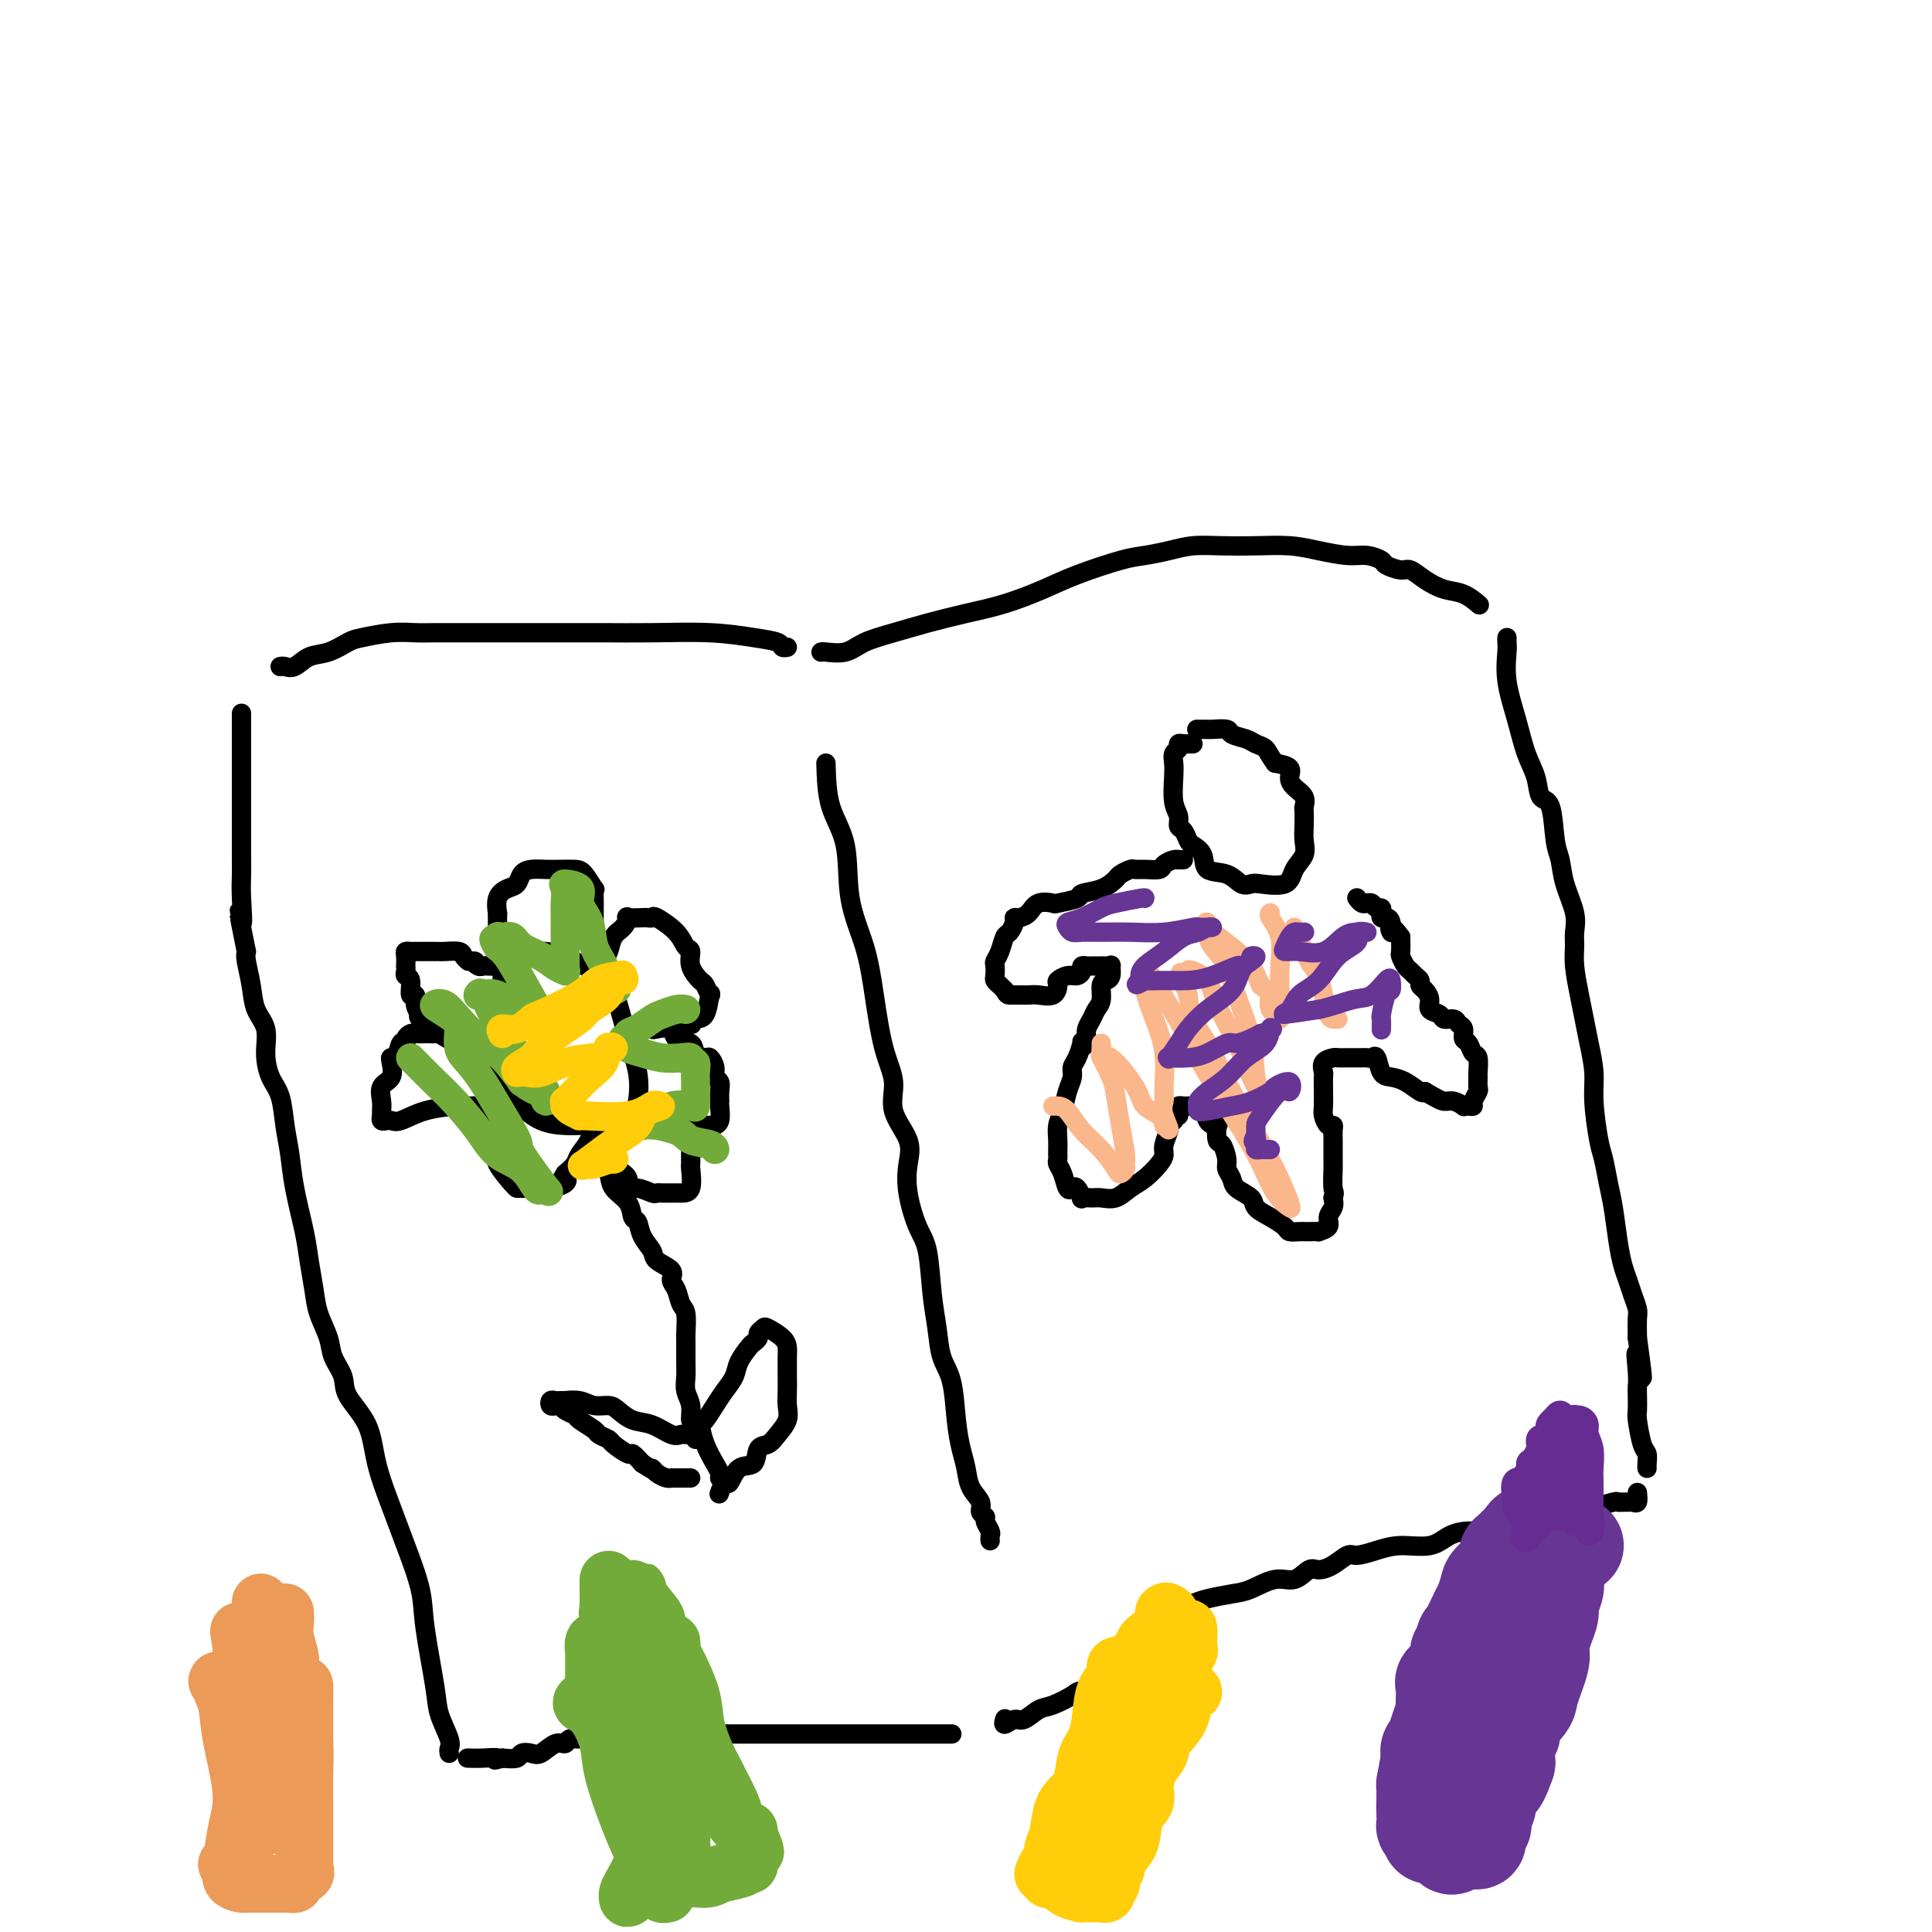 <svg viewBox='0 0 400 400' version='1.1' xmlns='http://www.w3.org/2000/svg' xmlns:xlink='http://www.w3.org/1999/xlink'><g fill='none' stroke='#000000' stroke-width='4' stroke-linecap='round' stroke-linejoin='round'><path d='M58,138c0.262,-0.056 0.525,-0.113 1,0c0.475,0.113 1.163,0.395 2,0c0.837,-0.395 1.822,-1.469 3,-2c1.178,-0.531 2.548,-0.521 4,-1c1.452,-0.479 2.985,-1.449 4,-2c1.015,-0.551 1.512,-0.684 3,-1c1.488,-0.316 3.967,-0.817 6,-1c2.033,-0.183 3.619,-0.049 5,0c1.381,0.049 2.557,0.013 4,0c1.443,-0.013 3.152,-0.004 5,0c1.848,0.004 3.836,0.001 6,0c2.164,-0.001 4.505,-0.001 7,0c2.495,0.001 5.145,0.003 8,0c2.855,-0.003 5.914,-0.012 9,0c3.086,0.012 6.199,0.046 10,0c3.801,-0.046 8.290,-0.170 12,0c3.710,0.170 6.640,0.634 9,1c2.360,0.366 4.148,0.634 5,1c0.852,0.366 0.768,0.829 1,1c0.232,0.171 0.781,0.049 1,0c0.219,-0.049 0.110,-0.024 0,0'/><path d='M170,135c-0.014,0.013 -0.029,0.026 0,0c0.029,-0.026 0.101,-0.090 1,0c0.899,0.090 2.625,0.333 4,0c1.375,-0.333 2.398,-1.243 4,-2c1.602,-0.757 3.781,-1.361 6,-2c2.219,-0.639 4.476,-1.315 7,-2c2.524,-0.685 5.315,-1.381 8,-2c2.685,-0.619 5.263,-1.160 8,-2c2.737,-0.840 5.635,-1.979 8,-3c2.365,-1.021 4.199,-1.923 7,-3c2.801,-1.077 6.568,-2.327 9,-3c2.432,-0.673 3.530,-0.769 5,-1c1.470,-0.231 3.312,-0.599 5,-1c1.688,-0.401 3.222,-0.837 5,-1c1.778,-0.163 3.798,-0.054 6,0c2.202,0.054 4.584,0.052 7,0c2.416,-0.052 4.865,-0.154 7,0c2.135,0.154 3.957,0.566 6,1c2.043,0.434 4.309,0.891 6,1c1.691,0.109 2.809,-0.130 4,0c1.191,0.130 2.457,0.629 3,1c0.543,0.371 0.364,0.614 1,1c0.636,0.386 2.088,0.914 3,1c0.912,0.086 1.285,-0.271 2,0c0.715,0.271 1.772,1.169 3,2c1.228,0.831 2.628,1.594 4,2c1.372,0.406 2.715,0.456 4,1c1.285,0.544 2.510,1.584 3,2c0.490,0.416 0.245,0.208 0,0'/><path d='M312,132c-0.013,0.326 -0.026,0.652 0,1c0.026,0.348 0.091,0.717 0,2c-0.091,1.283 -0.338,3.479 0,6c0.338,2.521 1.260,5.367 2,8c0.740,2.633 1.297,5.055 2,7c0.703,1.945 1.551,3.415 2,5c0.449,1.585 0.500,3.286 1,4c0.500,0.714 1.448,0.441 2,2c0.552,1.559 0.708,4.948 1,7c0.292,2.052 0.719,2.765 1,4c0.281,1.235 0.414,2.992 1,5c0.586,2.008 1.624,4.266 2,6c0.376,1.734 0.090,2.945 0,4c-0.090,1.055 0.017,1.953 0,3c-0.017,1.047 -0.158,2.243 0,4c0.158,1.757 0.616,4.076 1,6c0.384,1.924 0.694,3.453 1,5c0.306,1.547 0.607,3.111 1,5c0.393,1.889 0.879,4.101 1,6c0.121,1.899 -0.122,3.485 0,6c0.122,2.515 0.610,5.960 1,8c0.390,2.040 0.682,2.675 1,4c0.318,1.325 0.663,3.341 1,5c0.337,1.659 0.668,2.961 1,5c0.332,2.039 0.667,4.816 1,7c0.333,2.184 0.664,3.777 1,5c0.336,1.223 0.679,2.076 1,3c0.321,0.924 0.622,1.918 1,3c0.378,1.082 0.832,2.253 1,3c0.168,0.747 0.048,1.071 0,2c-0.048,0.929 -0.024,2.465 0,4'/><path d='M339,277c2.011,14.381 0.539,6.333 0,4c-0.539,-2.333 -0.145,1.048 0,3c0.145,1.952 0.042,2.474 0,3c-0.042,0.526 -0.021,1.057 0,2c0.021,0.943 0.044,2.298 0,3c-0.044,0.702 -0.155,0.752 0,2c0.155,1.248 0.578,3.693 1,5c0.422,1.307 0.845,1.474 1,2c0.155,0.526 0.042,1.411 0,2c-0.042,0.589 -0.012,0.883 0,1c0.012,0.117 0.006,0.059 0,0'/><path d='M339,309c0.089,0.845 0.178,1.691 0,2c-0.178,0.309 -0.622,0.082 -1,0c-0.378,-0.082 -0.690,-0.018 -1,0c-0.310,0.018 -0.616,-0.011 -1,0c-0.384,0.011 -0.844,0.062 -1,0c-0.156,-0.062 -0.006,-0.237 -1,0c-0.994,0.237 -3.131,0.886 -4,1c-0.869,0.114 -0.470,-0.306 -2,0c-1.530,0.306 -4.989,1.340 -7,2c-2.011,0.660 -2.575,0.947 -3,1c-0.425,0.053 -0.711,-0.128 -2,0c-1.289,0.128 -3.581,0.564 -5,1c-1.419,0.436 -1.964,0.873 -3,1c-1.036,0.127 -2.562,-0.054 -4,0c-1.438,0.054 -2.788,0.344 -4,1c-1.212,0.656 -2.288,1.677 -4,2c-1.712,0.323 -4.061,-0.051 -6,0c-1.939,0.051 -3.468,0.526 -5,1c-1.532,0.474 -3.067,0.948 -4,1c-0.933,0.052 -1.264,-0.318 -2,0c-0.736,0.318 -1.879,1.323 -3,2c-1.121,0.677 -2.222,1.025 -3,1c-0.778,-0.025 -1.235,-0.424 -2,0c-0.765,0.424 -1.839,1.672 -3,2c-1.161,0.328 -2.408,-0.263 -4,0c-1.592,0.263 -3.530,1.380 -5,2c-1.470,0.620 -2.473,0.744 -4,1c-1.527,0.256 -3.578,0.646 -5,1c-1.422,0.354 -2.216,0.672 -3,1c-0.784,0.328 -1.557,0.665 -2,1c-0.443,0.335 -0.555,0.667 -1,1c-0.445,0.333 -1.222,0.666 -2,1'/><path d='M242,335c-15.200,4.382 -4.699,2.336 -1,2c3.699,-0.336 0.596,1.037 -1,2c-1.596,0.963 -1.685,1.515 -2,2c-0.315,0.485 -0.855,0.902 -2,2c-1.145,1.098 -2.894,2.876 -4,4c-1.106,1.124 -1.569,1.595 -3,2c-1.431,0.405 -3.829,0.743 -5,1c-1.171,0.257 -1.114,0.432 -2,1c-0.886,0.568 -2.714,1.530 -4,2c-1.286,0.470 -2.029,0.448 -3,1c-0.971,0.552 -2.169,1.678 -3,2c-0.831,0.322 -1.295,-0.161 -2,0c-0.705,0.161 -1.651,0.966 -2,1c-0.349,0.034 -0.100,-0.705 0,-1c0.100,-0.295 0.050,-0.148 0,0'/><path d='M197,359c0.063,-0.000 0.126,-0.000 0,0c-0.126,0.000 -0.442,0.000 -1,0c-0.558,-0.000 -1.358,-0.000 -2,0c-0.642,0.000 -1.127,0.000 -2,0c-0.873,-0.000 -2.136,-0.000 -4,0c-1.864,0.000 -4.330,0.000 -6,0c-1.670,-0.000 -2.543,-0.000 -4,0c-1.457,0.000 -3.498,0.000 -5,0c-1.502,-0.000 -2.466,-0.000 -4,0c-1.534,0.000 -3.637,0.000 -5,0c-1.363,-0.000 -1.984,-0.000 -3,0c-1.016,0.000 -2.427,0.000 -4,0c-1.573,-0.000 -3.309,-0.000 -4,0c-0.691,0.000 -0.336,0.000 -1,0c-0.664,-0.000 -2.346,-0.000 -3,0c-0.654,0.000 -0.278,0.000 -2,0c-1.722,-0.000 -5.540,-0.001 -8,0c-2.460,0.001 -3.561,0.004 -5,0c-1.439,-0.004 -3.216,-0.016 -5,0c-1.784,0.016 -3.577,0.061 -5,0c-1.423,-0.061 -2.477,-0.229 -3,0c-0.523,0.229 -0.514,0.853 -1,1c-0.486,0.147 -1.467,-0.185 -2,0c-0.533,0.185 -0.619,0.886 -1,1c-0.381,0.114 -1.056,-0.358 -2,0c-0.944,0.358 -2.156,1.546 -3,2c-0.844,0.454 -1.319,0.173 -2,0c-0.681,-0.173 -1.568,-0.239 -2,0c-0.432,0.239 -0.409,0.783 -1,1c-0.591,0.217 -1.795,0.109 -3,0'/><path d='M104,364c-2.723,0.774 -1.031,0.207 -1,0c0.031,-0.207 -1.600,-0.056 -3,0c-1.400,0.056 -2.569,0.015 -3,0c-0.431,-0.015 -0.123,-0.004 0,0c0.123,0.004 0.062,0.002 0,0'/><path d='M93,363c-0.057,-0.322 -0.113,-0.643 0,-1c0.113,-0.357 0.397,-0.748 0,-2c-0.397,-1.252 -1.474,-3.365 -2,-5c-0.526,-1.635 -0.499,-2.793 -1,-6c-0.501,-3.207 -1.528,-8.462 -2,-12c-0.472,-3.538 -0.389,-5.358 -1,-8c-0.611,-2.642 -1.915,-6.107 -3,-9c-1.085,-2.893 -1.949,-5.214 -3,-8c-1.051,-2.786 -2.289,-6.037 -3,-9c-0.711,-2.963 -0.896,-5.638 -2,-8c-1.104,-2.362 -3.126,-4.410 -4,-6c-0.874,-1.590 -0.601,-2.723 -1,-4c-0.399,-1.277 -1.469,-2.697 -2,-4c-0.531,-1.303 -0.522,-2.490 -1,-4c-0.478,-1.510 -1.441,-3.343 -2,-5c-0.559,-1.657 -0.713,-3.138 -1,-5c-0.287,-1.862 -0.707,-4.106 -1,-6c-0.293,-1.894 -0.459,-3.437 -1,-6c-0.541,-2.563 -1.458,-6.144 -2,-9c-0.542,-2.856 -0.710,-4.986 -1,-7c-0.290,-2.014 -0.703,-3.911 -1,-6c-0.297,-2.089 -0.479,-4.371 -1,-6c-0.521,-1.629 -1.382,-2.605 -2,-4c-0.618,-1.395 -0.992,-3.210 -1,-5c-0.008,-1.790 0.352,-3.554 0,-5c-0.352,-1.446 -1.414,-2.573 -2,-4c-0.586,-1.427 -0.696,-3.153 -1,-5c-0.304,-1.847 -0.801,-3.813 -1,-5c-0.199,-1.187 -0.099,-1.593 0,-2'/><path d='M51,197c-2.547,-12.726 -1.415,-7.041 -1,-6c0.415,1.041 0.111,-2.563 0,-5c-0.111,-2.437 -0.030,-3.706 0,-5c0.030,-1.294 0.008,-2.612 0,-4c-0.008,-1.388 -0.002,-2.846 0,-4c0.002,-1.154 0.001,-2.005 0,-3c-0.001,-0.995 -0.000,-2.136 0,-3c0.000,-0.864 0.000,-1.451 0,-2c-0.000,-0.549 -0.000,-1.058 0,-2c0.000,-0.942 0.000,-2.316 0,-4c-0.000,-1.684 -0.000,-3.678 0,-5c0.000,-1.322 0.000,-1.971 0,-3c-0.000,-1.029 -0.000,-2.437 0,-3c0.000,-0.563 0.000,-0.282 0,0'/><path d='M171,158c0.092,3.167 0.185,6.333 1,9c0.815,2.667 2.353,4.834 3,8c0.647,3.166 0.402,7.332 1,11c0.598,3.668 2.038,6.839 3,10c0.962,3.161 1.446,6.312 2,10c0.554,3.688 1.178,7.913 2,11c0.822,3.087 1.840,5.036 2,7c0.160,1.964 -0.540,3.943 0,6c0.540,2.057 2.319,4.191 3,6c0.681,1.809 0.262,3.294 0,5c-0.262,1.706 -0.368,3.634 0,6c0.368,2.366 1.211,5.171 2,7c0.789,1.829 1.525,2.680 2,5c0.475,2.320 0.691,6.107 1,9c0.309,2.893 0.713,4.892 1,7c0.287,2.108 0.459,4.324 1,6c0.541,1.676 1.453,2.812 2,5c0.547,2.188 0.729,5.429 1,8c0.271,2.571 0.632,4.471 1,6c0.368,1.529 0.744,2.686 1,4c0.256,1.314 0.393,2.785 1,4c0.607,1.215 1.683,2.175 2,3c0.317,0.825 -0.125,1.516 0,2c0.125,0.484 0.818,0.760 1,1c0.182,0.240 -0.147,0.443 0,1c0.147,0.557 0.771,1.469 1,2c0.229,0.531 0.062,0.681 0,1c-0.062,0.319 -0.018,0.805 0,1c0.018,0.195 0.009,0.097 0,0'/><path d='M247,154c-0.342,-0.007 -0.684,-0.014 -1,0c-0.316,0.014 -0.607,0.048 -1,0c-0.393,-0.048 -0.890,-0.178 -1,0c-0.110,0.178 0.166,0.663 0,1c-0.166,0.337 -0.772,0.527 -1,1c-0.228,0.473 -0.076,1.230 0,2c0.076,0.770 0.076,1.553 0,3c-0.076,1.447 -0.227,3.557 0,5c0.227,1.443 0.833,2.217 1,3c0.167,0.783 -0.106,1.573 0,2c0.106,0.427 0.589,0.489 1,1c0.411,0.511 0.750,1.469 1,2c0.250,0.531 0.413,0.633 1,1c0.587,0.367 1.600,0.999 2,2c0.400,1.001 0.187,2.373 1,3c0.813,0.627 2.652,0.510 4,1c1.348,0.490 2.205,1.586 3,2c0.795,0.414 1.527,0.144 2,0c0.473,-0.144 0.687,-0.163 2,0c1.313,0.163 3.725,0.508 5,0c1.275,-0.508 1.414,-1.870 2,-3c0.586,-1.130 1.621,-2.028 2,-3c0.379,-0.972 0.103,-2.018 0,-3c-0.103,-0.982 -0.034,-1.901 0,-3c0.034,-1.099 0.033,-2.377 0,-3c-0.033,-0.623 -0.098,-0.590 0,-1c0.098,-0.410 0.358,-1.262 0,-2c-0.358,-0.738 -1.333,-1.363 -2,-2c-0.667,-0.637 -1.026,-1.287 -1,-2c0.026,-0.713 0.436,-1.489 0,-2c-0.436,-0.511 -1.718,-0.755 -3,-1'/><path d='M264,158c-1.280,-1.715 -1.478,-2.502 -2,-3c-0.522,-0.498 -1.366,-0.708 -2,-1c-0.634,-0.292 -1.058,-0.667 -2,-1c-0.942,-0.333 -2.404,-0.625 -3,-1c-0.596,-0.375 -0.328,-0.832 -1,-1c-0.672,-0.168 -2.283,-0.045 -3,0c-0.717,0.045 -0.539,0.012 -1,0c-0.461,-0.012 -1.560,-0.003 -2,0c-0.440,0.003 -0.220,0.002 0,0'/><path d='M245,178c-0.437,-0.006 -0.875,-0.012 -1,0c-0.125,0.012 0.062,0.042 0,0c-0.062,-0.042 -0.374,-0.155 -1,0c-0.626,0.155 -1.567,0.576 -2,1c-0.433,0.424 -0.358,0.849 -1,1c-0.642,0.151 -2.002,0.028 -3,0c-0.998,-0.028 -1.634,0.038 -2,0c-0.366,-0.038 -0.463,-0.179 -1,0c-0.537,0.179 -1.513,0.678 -2,1c-0.487,0.322 -0.485,0.468 -1,1c-0.515,0.532 -1.547,1.449 -3,2c-1.453,0.551 -3.327,0.734 -4,1c-0.673,0.266 -0.144,0.614 -1,1c-0.856,0.386 -3.097,0.811 -4,1c-0.903,0.189 -0.466,0.141 -1,0c-0.534,-0.141 -2.037,-0.376 -3,0c-0.963,0.376 -1.385,1.362 -2,2c-0.615,0.638 -1.422,0.929 -2,1c-0.578,0.071 -0.928,-0.077 -1,0c-0.072,0.077 0.135,0.378 0,1c-0.135,0.622 -0.611,1.566 -1,2c-0.389,0.434 -0.693,0.358 -1,1c-0.307,0.642 -0.619,2.003 -1,3c-0.381,0.997 -0.831,1.629 -1,2c-0.169,0.371 -0.056,0.481 0,1c0.056,0.519 0.056,1.448 0,2c-0.056,0.552 -0.169,0.725 0,1c0.169,0.275 0.620,0.650 1,1c0.380,0.350 0.690,0.675 1,1'/><path d='M208,205c0.484,1.000 0.695,0.999 1,1c0.305,0.001 0.705,0.002 1,0c0.295,-0.002 0.486,-0.007 1,0c0.514,0.007 1.352,0.027 2,0c0.648,-0.027 1.108,-0.102 2,0c0.892,0.102 2.217,0.382 3,0c0.783,-0.382 1.023,-1.426 1,-2c-0.023,-0.574 -0.308,-0.679 0,-1c0.308,-0.321 1.210,-0.856 2,-1c0.790,-0.144 1.467,0.105 2,0c0.533,-0.105 0.921,-0.564 1,-1c0.079,-0.436 -0.151,-0.849 0,-1c0.151,-0.151 0.684,-0.041 1,0c0.316,0.041 0.414,0.011 1,0c0.586,-0.011 1.659,-0.005 2,0c0.341,0.005 -0.052,0.008 0,0c0.052,-0.008 0.547,-0.027 1,0c0.453,0.027 0.864,0.099 1,0c0.136,-0.099 -0.001,-0.371 0,0c0.001,0.371 0.141,1.384 0,2c-0.141,0.616 -0.562,0.837 -1,1c-0.438,0.163 -0.892,0.270 -1,1c-0.108,0.730 0.128,2.082 0,3c-0.128,0.918 -0.622,1.401 -1,2c-0.378,0.599 -0.640,1.315 -1,2c-0.360,0.685 -0.817,1.339 -1,2c-0.183,0.661 -0.091,1.331 0,2'/><path d='M225,215c-0.702,2.589 -0.958,1.561 -1,1c-0.042,-0.561 0.129,-0.654 0,0c-0.129,0.654 -0.559,2.055 -1,3c-0.441,0.945 -0.892,1.435 -1,2c-0.108,0.565 0.129,1.204 0,2c-0.129,0.796 -0.623,1.747 -1,3c-0.377,1.253 -0.637,2.808 -1,4c-0.363,1.192 -0.829,2.021 -1,3c-0.171,0.979 -0.047,2.107 0,3c0.047,0.893 0.015,1.550 0,2c-0.015,0.450 -0.015,0.692 0,1c0.015,0.308 0.046,0.682 0,1c-0.046,0.318 -0.167,0.581 0,1c0.167,0.419 0.623,0.996 1,2c0.377,1.004 0.674,2.437 1,3c0.326,0.563 0.682,0.256 1,0c0.318,-0.256 0.598,-0.461 1,0c0.402,0.461 0.926,1.589 1,2c0.074,0.411 -0.300,0.104 0,0c0.300,-0.104 1.276,-0.005 2,0c0.724,0.005 1.195,-0.085 2,0c0.805,0.085 1.943,0.346 3,0c1.057,-0.346 2.033,-1.299 3,-2c0.967,-0.701 1.923,-1.151 3,-2c1.077,-0.849 2.274,-2.097 3,-3c0.726,-0.903 0.982,-1.460 1,-2c0.018,-0.540 -0.201,-1.062 0,-2c0.201,-0.938 0.823,-2.291 1,-3c0.177,-0.709 -0.092,-0.774 0,-1c0.092,-0.226 0.546,-0.613 1,-1'/><path d='M243,232c0.687,-1.574 0.905,-1.010 1,-1c0.095,0.010 0.068,-0.533 0,-1c-0.068,-0.467 -0.178,-0.856 0,-1c0.178,-0.144 0.643,-0.041 1,0c0.357,0.041 0.605,0.021 1,0c0.395,-0.021 0.936,-0.043 1,0c0.064,0.043 -0.351,0.152 0,0c0.351,-0.152 1.466,-0.566 2,0c0.534,0.566 0.485,2.110 1,3c0.515,0.890 1.592,1.124 2,1c0.408,-0.124 0.147,-0.605 0,0c-0.147,0.605 -0.179,2.298 0,3c0.179,0.702 0.571,0.415 1,1c0.429,0.585 0.896,2.044 1,3c0.104,0.956 -0.157,1.411 0,2c0.157,0.589 0.730,1.312 1,2c0.270,0.688 0.237,1.340 1,2c0.763,0.660 2.322,1.329 3,2c0.678,0.671 0.476,1.342 1,2c0.524,0.658 1.776,1.301 3,2c1.224,0.699 2.421,1.455 3,2c0.579,0.545 0.542,0.878 1,1c0.458,0.122 1.413,0.033 2,0c0.587,-0.033 0.806,-0.011 1,0c0.194,0.011 0.363,0.011 1,0c0.637,-0.011 1.744,-0.033 2,0c0.256,0.033 -0.337,0.122 0,0c0.337,-0.122 1.606,-0.455 2,-1c0.394,-0.545 -0.086,-1.300 0,-2c0.086,-0.700 0.739,-1.343 1,-2c0.261,-0.657 0.131,-1.329 0,-2'/><path d='M276,248c0.464,-1.301 0.124,-1.055 0,-2c-0.124,-0.945 -0.033,-3.082 0,-4c0.033,-0.918 0.009,-0.616 0,-1c-0.009,-0.384 -0.002,-1.452 0,-2c0.002,-0.548 -0.002,-0.576 0,-1c0.002,-0.424 0.011,-1.244 0,-2c-0.011,-0.756 -0.041,-1.447 0,-2c0.041,-0.553 0.155,-0.968 0,-1c-0.155,-0.032 -0.577,0.319 -1,0c-0.423,-0.319 -0.845,-1.308 -1,-2c-0.155,-0.692 -0.041,-1.088 0,-2c0.041,-0.912 0.009,-2.342 0,-3c-0.009,-0.658 0.005,-0.544 0,-1c-0.005,-0.456 -0.028,-1.481 0,-2c0.028,-0.519 0.105,-0.531 0,-1c-0.105,-0.469 -0.394,-1.394 0,-2c0.394,-0.606 1.471,-0.894 2,-1c0.529,-0.106 0.509,-0.028 1,0c0.491,0.028 1.494,0.008 2,0c0.506,-0.008 0.517,-0.005 1,0c0.483,0.005 1.438,0.012 2,0c0.562,-0.012 0.730,-0.042 1,0c0.270,0.042 0.641,0.157 1,0c0.359,-0.157 0.705,-0.585 1,0c0.295,0.585 0.538,2.181 1,3c0.462,0.819 1.145,0.859 2,1c0.855,0.141 1.884,0.384 3,1c1.116,0.616 2.319,1.605 3,2c0.681,0.395 0.841,0.198 1,0'/><path d='M295,226c2.674,1.552 3.360,1.932 4,2c0.640,0.068 1.233,-0.178 2,0c0.767,0.178 1.707,0.778 2,1c0.293,0.222 -0.061,0.067 0,0c0.061,-0.067 0.538,-0.044 1,0c0.462,0.044 0.908,0.110 1,0c0.092,-0.110 -0.172,-0.394 0,-1c0.172,-0.606 0.779,-1.532 1,-2c0.221,-0.468 0.056,-0.477 0,-1c-0.056,-0.523 -0.004,-1.559 0,-2c0.004,-0.441 -0.042,-0.288 0,-1c0.042,-0.712 0.170,-2.289 0,-3c-0.170,-0.711 -0.637,-0.557 -1,-1c-0.363,-0.443 -0.621,-1.482 -1,-2c-0.379,-0.518 -0.879,-0.516 -1,-1c-0.121,-0.484 0.138,-1.453 0,-2c-0.138,-0.547 -0.672,-0.671 -1,-1c-0.328,-0.329 -0.451,-0.865 -1,-1c-0.549,-0.135 -1.523,0.129 -2,0c-0.477,-0.129 -0.458,-0.650 -1,-1c-0.542,-0.350 -1.647,-0.527 -2,-1c-0.353,-0.473 0.046,-1.240 0,-2c-0.046,-0.760 -0.537,-1.513 -1,-2c-0.463,-0.487 -0.897,-0.707 -1,-1c-0.103,-0.293 0.126,-0.660 0,-1c-0.126,-0.340 -0.608,-0.653 -1,-1c-0.392,-0.347 -0.693,-0.728 -1,-1c-0.307,-0.272 -0.618,-0.434 -1,-1c-0.382,-0.566 -0.834,-1.537 -1,-2c-0.166,-0.463 -0.048,-0.418 0,-1c0.048,-0.582 0.024,-1.791 0,-3'/><path d='M290,194c-2.940,-3.990 -2.291,-1.464 -2,-1c0.291,0.464 0.222,-1.134 0,-2c-0.222,-0.866 -0.599,-1.002 -1,-1c-0.401,0.002 -0.828,0.140 -1,0c-0.172,-0.140 -0.088,-0.559 0,-1c0.088,-0.441 0.182,-0.903 0,-1c-0.182,-0.097 -0.640,0.171 -1,0c-0.360,-0.171 -0.622,-0.782 -1,-1c-0.378,-0.218 -0.872,-0.045 -1,0c-0.128,0.045 0.110,-0.040 0,0c-0.110,0.040 -0.568,0.203 -1,0c-0.432,-0.203 -0.838,-0.772 -1,-1c-0.162,-0.228 -0.081,-0.114 0,0'/><path d='M110,205c0.067,-0.008 0.134,-0.017 0,0c-0.134,0.017 -0.471,0.058 -1,0c-0.529,-0.058 -1.252,-0.217 -2,0c-0.748,0.217 -1.521,0.808 -2,1c-0.479,0.192 -0.665,-0.014 -1,0c-0.335,0.014 -0.821,0.250 -1,1c-0.179,0.750 -0.051,2.015 0,3c0.051,0.985 0.025,1.691 0,3c-0.025,1.309 -0.049,3.223 0,5c0.049,1.777 0.169,3.419 1,5c0.831,1.581 2.371,3.103 3,4c0.629,0.897 0.346,1.169 1,2c0.654,0.831 2.246,2.223 4,3c1.754,0.777 3.672,0.941 5,1c1.328,0.059 2.068,0.015 3,0c0.932,-0.015 2.057,-0.000 3,0c0.943,0.000 1.704,-0.013 3,0c1.296,0.013 3.126,0.054 4,0c0.874,-0.054 0.792,-0.201 1,-1c0.208,-0.799 0.706,-2.248 1,-4c0.294,-1.752 0.384,-3.806 0,-6c-0.384,-2.194 -1.241,-4.529 -2,-7c-0.759,-2.471 -1.419,-5.077 -2,-7c-0.581,-1.923 -1.081,-3.163 -2,-4c-0.919,-0.837 -2.256,-1.272 -3,-2c-0.744,-0.728 -0.896,-1.750 -1,-2c-0.104,-0.250 -0.162,0.273 -1,0c-0.838,-0.273 -2.456,-1.343 -4,-2c-1.544,-0.657 -3.012,-0.902 -4,-1c-0.988,-0.098 -1.494,-0.049 -2,0'/><path d='M111,197c-2.729,-1.083 -2.051,-0.290 -2,0c0.051,0.290 -0.525,0.078 -1,0c-0.475,-0.078 -0.850,-0.022 -1,0c-0.150,0.022 -0.075,0.011 0,0'/><path d='M105,206c0.121,0.331 0.243,0.663 0,0c-0.243,-0.663 -0.850,-2.319 -1,-3c-0.150,-0.681 0.156,-0.385 0,-1c-0.156,-0.615 -0.774,-2.141 -1,-4c-0.226,-1.859 -0.060,-4.051 0,-5c0.060,-0.949 0.015,-0.656 0,-1c-0.015,-0.344 0.002,-1.325 0,-2c-0.002,-0.675 -0.022,-1.044 0,-1c0.022,0.044 0.085,0.503 0,0c-0.085,-0.503 -0.319,-1.967 0,-3c0.319,-1.033 1.191,-1.636 2,-2c0.809,-0.364 1.556,-0.490 2,-1c0.444,-0.510 0.584,-1.405 1,-2c0.416,-0.595 1.108,-0.891 2,-1c0.892,-0.109 1.984,-0.032 3,0c1.016,0.032 1.957,0.017 3,0c1.043,-0.017 2.188,-0.038 3,0c0.812,0.038 1.289,0.135 2,1c0.711,0.865 1.655,2.497 2,3c0.345,0.503 0.093,-0.123 0,0c-0.093,0.123 -0.025,0.994 0,2c0.025,1.006 0.006,2.147 0,3c-0.006,0.853 0.001,1.419 0,3c-0.001,1.581 -0.011,4.176 0,5c0.011,0.824 0.041,-0.124 0,0c-0.041,0.124 -0.155,1.321 0,2c0.155,0.679 0.577,0.839 1,1'/><path d='M124,200c0.329,2.328 0.653,0.147 1,-1c0.347,-1.147 0.717,-1.260 1,-2c0.283,-0.740 0.479,-2.107 1,-3c0.521,-0.893 1.368,-1.311 2,-2c0.632,-0.689 1.049,-1.648 1,-2c-0.049,-0.352 -0.563,-0.097 0,0c0.563,0.097 2.203,0.034 3,0c0.797,-0.034 0.752,-0.041 1,0c0.248,0.041 0.789,0.128 1,0c0.211,-0.128 0.093,-0.471 1,0c0.907,0.471 2.838,1.755 4,3c1.162,1.245 1.554,2.450 2,3c0.446,0.550 0.946,0.443 1,1c0.054,0.557 -0.339,1.777 0,3c0.339,1.223 1.409,2.447 2,3c0.591,0.553 0.702,0.434 1,1c0.298,0.566 0.783,1.816 1,2c0.217,0.184 0.166,-0.697 0,0c-0.166,0.697 -0.447,2.971 -1,4c-0.553,1.029 -1.378,0.812 -2,1c-0.622,0.188 -1.042,0.782 -1,1c0.042,0.218 0.545,0.059 0,0c-0.545,-0.059 -2.138,-0.017 -3,0c-0.862,0.017 -0.992,0.008 -1,0c-0.008,-0.008 0.106,-0.016 0,0c-0.106,0.016 -0.430,0.056 -1,0c-0.570,-0.056 -1.384,-0.207 -2,0c-0.616,0.207 -1.033,0.774 -1,1c0.033,0.226 0.517,0.113 1,0'/><path d='M136,213c-1.261,0.185 -0.914,0.147 0,0c0.914,-0.147 2.395,-0.403 3,0c0.605,0.403 0.333,1.465 1,2c0.667,0.535 2.274,0.541 3,1c0.726,0.459 0.572,1.370 1,2c0.428,0.630 1.439,0.980 2,1c0.561,0.020 0.672,-0.290 1,0c0.328,0.290 0.873,1.181 1,2c0.127,0.819 -0.162,1.565 0,2c0.162,0.435 0.777,0.558 1,1c0.223,0.442 0.056,1.204 0,2c-0.056,0.796 0.001,1.625 0,2c-0.001,0.375 -0.059,0.297 0,1c0.059,0.703 0.235,2.189 0,3c-0.235,0.811 -0.882,0.949 -1,1c-0.118,0.051 0.292,0.015 0,0c-0.292,-0.015 -1.286,-0.011 -2,0c-0.714,0.011 -1.147,0.027 -2,0c-0.853,-0.027 -2.124,-0.098 -3,0c-0.876,0.098 -1.356,0.365 -2,0c-0.644,-0.365 -1.452,-1.364 -2,-2c-0.548,-0.636 -0.838,-0.911 -1,-1c-0.162,-0.089 -0.198,0.007 0,0c0.198,-0.007 0.630,-0.117 1,0c0.370,0.117 0.677,0.462 1,1c0.323,0.538 0.661,1.269 1,2'/><path d='M139,233c1.215,0.424 3.254,0.485 4,1c0.746,0.515 0.199,1.483 0,2c-0.199,0.517 -0.052,0.583 0,1c0.052,0.417 0.008,1.183 0,2c-0.008,0.817 0.020,1.683 0,2c-0.020,0.317 -0.089,0.085 0,1c0.089,0.915 0.336,2.977 0,4c-0.336,1.023 -1.254,1.007 -2,1c-0.746,-0.007 -1.319,-0.006 -2,0c-0.681,0.006 -1.469,0.017 -2,0c-0.531,-0.017 -0.806,-0.063 -1,0c-0.194,0.063 -0.306,0.236 -1,0c-0.694,-0.236 -1.969,-0.882 -3,-1c-1.031,-0.118 -1.817,0.292 -2,0c-0.183,-0.292 0.238,-1.285 0,-2c-0.238,-0.715 -1.136,-1.152 -2,-2c-0.864,-0.848 -1.695,-2.108 -2,-3c-0.305,-0.892 -0.085,-1.416 0,-2c0.085,-0.584 0.034,-1.228 0,-2c-0.034,-0.772 -0.051,-1.673 0,-2c0.051,-0.327 0.169,-0.079 0,0c-0.169,0.079 -0.627,-0.011 -1,0c-0.373,0.011 -0.663,0.124 -1,0c-0.337,-0.124 -0.723,-0.486 -1,0c-0.277,0.486 -0.445,1.821 -1,3c-0.555,1.179 -1.495,2.202 -2,3c-0.505,0.798 -0.573,1.371 -1,2c-0.427,0.629 -1.214,1.315 -2,2'/><path d='M117,243c-1.125,1.729 -0.439,1.052 0,1c0.439,-0.052 0.631,0.522 0,1c-0.631,0.478 -2.085,0.860 -3,1c-0.915,0.140 -1.293,0.037 -2,0c-0.707,-0.037 -1.744,-0.010 -2,0c-0.256,0.010 0.271,0.003 0,0c-0.271,-0.003 -1.338,-0.000 -2,0c-0.662,0.000 -0.919,-0.002 -1,0c-0.081,0.002 0.014,0.007 0,0c-0.014,-0.007 -0.136,-0.027 -1,-1c-0.864,-0.973 -2.470,-2.899 -3,-4c-0.530,-1.101 0.015,-1.376 0,-2c-0.015,-0.624 -0.592,-1.596 -1,-2c-0.408,-0.404 -0.647,-0.239 -1,-1c-0.353,-0.761 -0.819,-2.446 -1,-3c-0.181,-0.554 -0.076,0.023 0,0c0.076,-0.023 0.122,-0.647 0,-1c-0.122,-0.353 -0.414,-0.434 0,-1c0.414,-0.566 1.533,-1.616 2,-2c0.467,-0.384 0.284,-0.103 0,0c-0.284,0.103 -0.667,0.028 -1,0c-0.333,-0.028 -0.615,-0.007 -1,0c-0.385,0.007 -0.873,0.002 -1,0c-0.127,-0.002 0.107,-0.001 0,0c-0.107,0.001 -0.553,0.000 -1,0'/><path d='M98,229c-0.719,-0.002 -0.518,-0.007 -1,0c-0.482,0.007 -1.649,0.026 -2,0c-0.351,-0.026 0.113,-0.098 -1,0c-1.113,0.098 -3.805,0.367 -6,1c-2.195,0.633 -3.895,1.631 -5,2c-1.105,0.369 -1.617,0.111 -2,0c-0.383,-0.111 -0.638,-0.073 -1,0c-0.362,0.073 -0.831,0.181 -1,0c-0.169,-0.181 -0.038,-0.652 0,-1c0.038,-0.348 -0.018,-0.573 0,-1c0.018,-0.427 0.109,-1.058 0,-2c-0.109,-0.942 -0.418,-2.197 0,-3c0.418,-0.803 1.565,-1.155 2,-2c0.435,-0.845 0.159,-2.183 0,-3c-0.159,-0.817 -0.201,-1.111 0,-1c0.201,0.111 0.646,0.629 1,0c0.354,-0.629 0.619,-2.403 1,-3c0.381,-0.597 0.879,-0.016 1,0c0.121,0.016 -0.136,-0.532 0,-1c0.136,-0.468 0.666,-0.857 1,-1c0.334,-0.143 0.473,-0.039 1,0c0.527,0.039 1.440,0.014 2,0c0.560,-0.014 0.765,-0.018 1,0c0.235,0.018 0.499,0.056 1,0c0.501,-0.056 1.238,-0.208 2,0c0.762,0.208 1.550,0.774 2,1c0.450,0.226 0.564,0.112 1,0c0.436,-0.112 1.194,-0.223 2,0c0.806,0.223 1.659,0.778 2,1c0.341,0.222 0.171,0.111 0,0'/><path d='M99,216c2.344,0.279 1.205,-0.023 0,0c-1.205,0.023 -2.477,0.370 -4,0c-1.523,-0.370 -3.297,-1.457 -4,-2c-0.703,-0.543 -0.336,-0.543 -1,-1c-0.664,-0.457 -2.359,-1.370 -3,-2c-0.641,-0.630 -0.228,-0.975 0,-1c0.228,-0.025 0.272,0.270 0,0c-0.272,-0.270 -0.861,-1.105 -1,-2c-0.139,-0.895 0.173,-1.850 0,-2c-0.173,-0.150 -0.831,0.506 -1,0c-0.169,-0.506 0.151,-2.172 0,-3c-0.151,-0.828 -0.772,-0.817 -1,-1c-0.228,-0.183 -0.062,-0.561 0,-1c0.062,-0.439 0.020,-0.941 0,-1c-0.020,-0.059 -0.017,0.324 0,0c0.017,-0.324 0.047,-1.355 0,-2c-0.047,-0.645 -0.173,-0.905 0,-1c0.173,-0.095 0.645,-0.025 1,0c0.355,0.025 0.592,0.007 1,0c0.408,-0.007 0.986,-0.002 1,0c0.014,0.002 -0.536,-0.000 0,0c0.536,0.000 2.157,0.003 3,0c0.843,-0.003 0.908,-0.012 1,0c0.092,0.012 0.210,0.044 1,0c0.790,-0.044 2.251,-0.166 3,0c0.749,0.166 0.785,0.619 1,1c0.215,0.381 0.607,0.691 1,1'/><path d='M97,199c2.190,0.249 1.164,-0.130 1,0c-0.164,0.130 0.534,0.767 1,1c0.466,0.233 0.699,0.063 1,0c0.301,-0.063 0.668,-0.017 1,0c0.332,0.017 0.628,0.005 1,0c0.372,-0.005 0.821,-0.001 1,0c0.179,0.001 0.090,0.001 0,0'/><path d='M124,241c0.817,0.573 1.634,1.146 2,2c0.366,0.854 0.282,1.989 1,3c0.718,1.011 2.238,1.899 3,3c0.762,1.101 0.765,2.417 1,3c0.235,0.583 0.701,0.435 1,1c0.299,0.565 0.429,1.842 1,3c0.571,1.158 1.582,2.196 2,3c0.418,0.804 0.244,1.375 1,2c0.756,0.625 2.441,1.306 3,2c0.559,0.694 -0.008,1.401 0,2c0.008,0.599 0.591,1.089 1,2c0.409,0.911 0.646,2.243 1,3c0.354,0.757 0.827,0.940 1,2c0.173,1.060 0.045,2.997 0,4c-0.045,1.003 -0.008,1.072 0,2c0.008,0.928 -0.013,2.715 0,4c0.013,1.285 0.059,2.067 0,3c-0.059,0.933 -0.222,2.015 0,3c0.222,0.985 0.829,1.872 1,3c0.171,1.128 -0.096,2.496 0,3c0.096,0.504 0.554,0.145 1,0c0.446,-0.145 0.880,-0.074 1,0c0.120,0.074 -0.073,0.153 0,1c0.073,0.847 0.412,2.462 1,4c0.588,1.538 1.426,3.000 2,4c0.574,1.000 0.885,1.538 1,2c0.115,0.462 0.033,0.846 0,1c-0.033,0.154 -0.016,0.077 0,0'/><path d='M143,297c-0.345,0.015 -0.689,0.030 -1,0c-0.311,-0.030 -0.587,-0.106 -1,0c-0.413,0.106 -0.963,0.392 -2,0c-1.037,-0.392 -2.560,-1.463 -4,-2c-1.440,-0.537 -2.797,-0.540 -4,-1c-1.203,-0.460 -2.253,-1.377 -3,-2c-0.747,-0.623 -1.190,-0.951 -2,-1c-0.810,-0.049 -1.985,0.183 -3,0c-1.015,-0.183 -1.868,-0.781 -3,-1c-1.132,-0.219 -2.541,-0.060 -3,0c-0.459,0.060 0.034,0.020 0,0c-0.034,-0.020 -0.595,-0.019 -1,0c-0.405,0.019 -0.655,0.057 -1,0c-0.345,-0.057 -0.784,-0.208 -1,0c-0.216,0.208 -0.208,0.777 0,1c0.208,0.223 0.617,0.100 1,0c0.383,-0.100 0.740,-0.178 1,0c0.260,0.178 0.421,0.611 1,1c0.579,0.389 1.574,0.735 2,1c0.426,0.265 0.283,0.451 1,1c0.717,0.549 2.294,1.461 3,2c0.706,0.539 0.542,0.703 1,1c0.458,0.297 1.540,0.726 2,1c0.460,0.274 0.299,0.393 1,1c0.701,0.607 2.266,1.702 3,2c0.734,0.298 0.638,-0.201 1,0c0.362,0.201 1.181,1.100 2,2'/><path d='M133,303c3.360,2.193 2.259,1.176 2,1c-0.259,-0.176 0.322,0.489 1,1c0.678,0.511 1.453,0.869 2,1c0.547,0.131 0.868,0.035 1,0c0.132,-0.035 0.077,-0.009 0,0c-0.077,0.009 -0.175,0.003 0,0c0.175,-0.003 0.621,-0.001 1,0c0.379,0.001 0.689,0.000 1,0c0.311,-0.000 0.622,-0.000 1,0c0.378,0.000 0.822,0.000 1,0c0.178,-0.000 0.089,-0.000 0,0'/><path d='M144,298c-0.096,-0.207 -0.192,-0.414 0,-1c0.192,-0.586 0.671,-1.549 1,-2c0.329,-0.451 0.507,-0.388 1,-1c0.493,-0.612 1.302,-1.898 2,-3c0.698,-1.102 1.286,-2.021 2,-3c0.714,-0.979 1.554,-2.016 2,-3c0.446,-0.984 0.497,-1.913 1,-3c0.503,-1.087 1.459,-2.333 2,-3c0.541,-0.667 0.668,-0.755 1,-1c0.332,-0.245 0.870,-0.648 1,-1c0.130,-0.352 -0.147,-0.652 0,-1c0.147,-0.348 0.719,-0.744 1,-1c0.281,-0.256 0.271,-0.371 1,0c0.729,0.371 2.195,1.229 3,2c0.805,0.771 0.947,1.455 1,2c0.053,0.545 0.016,0.950 0,2c-0.016,1.050 -0.010,2.746 0,4c0.010,1.254 0.025,2.066 0,3c-0.025,0.934 -0.091,1.988 0,3c0.091,1.012 0.338,1.981 0,3c-0.338,1.019 -1.263,2.088 -2,3c-0.737,0.912 -1.286,1.668 -2,2c-0.714,0.332 -1.591,0.241 -2,1c-0.409,0.759 -0.348,2.368 -1,3c-0.652,0.632 -2.017,0.285 -3,1c-0.983,0.715 -1.583,2.491 -2,3c-0.417,0.509 -0.651,-0.247 -1,0c-0.349,0.247 -0.814,1.499 -1,2c-0.186,0.501 -0.093,0.250 0,0'/></g>
<g fill='none' stroke='#FBB78C' stroke-width='4' stroke-linecap='round' stroke-linejoin='round'><path d='M218,229c0.261,-0.016 0.522,-0.033 1,0c0.478,0.033 1.175,0.115 2,1c0.825,0.885 1.780,2.574 3,4c1.220,1.426 2.705,2.589 4,4c1.295,1.411 2.400,3.069 3,4c0.600,0.931 0.694,1.136 1,1c0.306,-0.136 0.825,-0.613 1,-1c0.175,-0.387 0.007,-0.686 0,-1c-0.007,-0.314 0.148,-0.645 0,-2c-0.148,-1.355 -0.600,-3.734 -1,-6c-0.400,-2.266 -0.748,-4.419 -1,-6c-0.252,-1.581 -0.407,-2.590 -1,-4c-0.593,-1.410 -1.624,-3.220 -2,-4c-0.376,-0.780 -0.098,-0.529 0,-1c0.098,-0.471 0.016,-1.662 0,-2c-0.016,-0.338 0.035,0.178 0,1c-0.035,0.822 -0.157,1.949 0,2c0.157,0.051 0.592,-0.974 2,0c1.408,0.974 3.789,3.946 5,6c1.211,2.054 1.252,3.190 2,4c0.748,0.810 2.201,1.295 3,2c0.799,0.705 0.942,1.630 1,2c0.058,0.370 0.029,0.185 0,0'/><path d='M241,233c2.009,2.334 0.533,-0.330 0,-2c-0.533,-1.670 -0.122,-2.344 0,-3c0.122,-0.656 -0.044,-1.293 0,-3c0.044,-1.707 0.299,-4.485 0,-7c-0.299,-2.515 -1.152,-4.769 -2,-7c-0.848,-2.231 -1.692,-4.440 -2,-6c-0.308,-1.560 -0.082,-2.471 0,-3c0.082,-0.529 0.019,-0.677 0,-1c-0.019,-0.323 0.004,-0.823 0,-1c-0.004,-0.177 -0.036,-0.032 0,0c0.036,0.032 0.141,-0.049 2,3c1.859,3.049 5.473,9.229 7,12c1.527,2.771 0.967,2.133 2,4c1.033,1.867 3.660,6.237 6,10c2.340,3.763 4.392,6.917 6,10c1.608,3.083 2.773,6.095 4,8c1.227,1.905 2.518,2.701 3,3c0.482,0.299 0.157,0.099 0,0c-0.157,-0.099 -0.145,-0.099 0,0c0.145,0.099 0.423,0.295 0,-1c-0.423,-1.295 -1.546,-4.081 -3,-7c-1.454,-2.919 -3.241,-5.970 -5,-9c-1.759,-3.030 -3.492,-6.039 -5,-9c-1.508,-2.961 -2.791,-5.874 -4,-8c-1.209,-2.126 -2.346,-3.465 -3,-5c-0.654,-1.535 -0.827,-3.268 -1,-5'/><path d='M246,206c-3.248,-7.422 -0.869,-3.976 0,-3c0.869,0.976 0.229,-0.519 0,-1c-0.229,-0.481 -0.047,0.052 0,0c0.047,-0.052 -0.041,-0.687 0,-1c0.041,-0.313 0.213,-0.303 1,0c0.787,0.303 2.190,0.900 3,2c0.810,1.100 1.026,2.703 2,5c0.974,2.297 2.707,5.289 4,8c1.293,2.711 2.147,5.142 3,7c0.853,1.858 1.706,3.145 2,4c0.294,0.855 0.030,1.280 0,1c-0.030,-0.280 0.173,-1.264 0,-2c-0.173,-0.736 -0.722,-1.225 -1,-3c-0.278,-1.775 -0.285,-4.835 -1,-8c-0.715,-3.165 -2.138,-6.435 -3,-9c-0.862,-2.565 -1.163,-4.424 -2,-6c-0.837,-1.576 -2.209,-2.869 -3,-4c-0.791,-1.131 -1.001,-2.099 -1,-3c0.001,-0.901 0.213,-1.736 0,-2c-0.213,-0.264 -0.851,0.043 0,1c0.851,0.957 3.191,2.565 5,4c1.809,1.435 3.088,2.696 4,4c0.912,1.304 1.456,2.652 2,4'/><path d='M261,204c2.187,1.985 2.155,1.446 2,2c-0.155,0.554 -0.434,2.200 0,3c0.434,0.800 1.580,0.754 2,1c0.420,0.246 0.115,0.783 0,1c-0.115,0.217 -0.038,0.115 0,-1c0.038,-1.115 0.038,-3.241 0,-5c-0.038,-1.759 -0.115,-3.151 0,-5c0.115,-1.849 0.423,-4.155 0,-6c-0.423,-1.845 -1.575,-3.227 -2,-4c-0.425,-0.773 -0.121,-0.935 0,-1c0.121,-0.065 0.061,-0.032 0,0'/><path d='M268,192c1.065,2.710 2.131,5.420 3,7c0.869,1.580 1.543,2.031 2,3c0.457,0.969 0.697,2.456 1,4c0.303,1.544 0.669,3.146 1,4c0.331,0.854 0.628,0.961 1,1c0.372,0.039 0.821,0.011 1,0c0.179,-0.011 0.090,-0.006 0,0'/></g>
<g fill='none' stroke='#673594' stroke-width='4' stroke-linecap='round' stroke-linejoin='round'><path d='M237,186c0.079,-0.097 0.157,-0.195 -1,0c-1.157,0.195 -3.551,0.682 -5,1c-1.449,0.318 -1.955,0.467 -3,1c-1.045,0.533 -2.629,1.449 -4,2c-1.371,0.551 -2.529,0.736 -3,1c-0.471,0.264 -0.257,0.606 0,1c0.257,0.394 0.555,0.839 1,1c0.445,0.161 1.037,0.039 2,0c0.963,-0.039 2.296,0.004 4,0c1.704,-0.004 3.780,-0.054 6,0c2.220,0.054 4.585,0.211 7,0c2.415,-0.211 4.881,-0.789 6,-1c1.119,-0.211 0.893,-0.056 1,0c0.107,0.056 0.548,0.014 1,0c0.452,-0.014 0.914,-0.000 1,0c0.086,0.000 -0.206,-0.013 0,0c0.206,0.013 0.909,0.051 1,0c0.091,-0.051 -0.431,-0.190 -1,0c-0.569,0.190 -1.186,0.709 -2,1c-0.814,0.291 -1.826,0.355 -3,1c-1.174,0.645 -2.511,1.872 -4,3c-1.489,1.128 -3.131,2.158 -4,3c-0.869,0.842 -0.965,1.496 -1,2c-0.035,0.504 -0.010,0.858 0,1c0.010,0.142 0.005,0.071 0,0'/><path d='M236,203c-1.892,1.701 0.379,0.454 1,0c0.621,-0.454 -0.407,-0.115 0,0c0.407,0.115 2.251,0.007 4,0c1.749,-0.007 3.405,0.086 5,0c1.595,-0.086 3.130,-0.352 5,-1c1.870,-0.648 4.075,-1.677 5,-2c0.925,-0.323 0.572,0.060 1,0c0.428,-0.060 1.639,-0.562 2,-1c0.361,-0.438 -0.127,-0.813 0,-1c0.127,-0.187 0.870,-0.186 1,0c0.130,0.186 -0.353,0.556 -1,1c-0.647,0.444 -1.457,0.961 -2,2c-0.543,1.039 -0.819,2.601 -2,4c-1.181,1.399 -3.268,2.634 -5,4c-1.732,1.366 -3.108,2.863 -4,4c-0.892,1.137 -1.299,1.913 -2,3c-0.701,1.087 -1.697,2.486 -2,3c-0.303,0.514 0.086,0.144 0,0c-0.086,-0.144 -0.649,-0.062 0,0c0.649,0.062 2.509,0.105 4,0c1.491,-0.105 2.612,-0.357 4,-1c1.388,-0.643 3.042,-1.678 4,-2c0.958,-0.322 1.219,0.067 2,0c0.781,-0.067 2.080,-0.591 3,-1c0.920,-0.409 1.460,-0.705 2,-1'/><path d='M261,214c3.393,-1.011 2.375,-1.037 2,-1c-0.375,0.037 -0.108,0.138 0,0c0.108,-0.138 0.058,-0.515 0,0c-0.058,0.515 -0.125,1.920 -1,3c-0.875,1.080 -2.560,1.833 -4,3c-1.440,1.167 -2.635,2.747 -4,4c-1.365,1.253 -2.898,2.179 -4,3c-1.102,0.821 -1.772,1.537 -2,2c-0.228,0.463 -0.015,0.672 0,1c0.015,0.328 -0.167,0.774 0,1c0.167,0.226 0.683,0.230 2,0c1.317,-0.230 3.436,-0.695 5,-1c1.564,-0.305 2.574,-0.451 4,-1c1.426,-0.549 3.268,-1.500 4,-2c0.732,-0.500 0.354,-0.547 1,-1c0.646,-0.453 2.317,-1.310 3,-1c0.683,0.310 0.379,1.787 0,2c-0.379,0.213 -0.834,-0.840 -2,0c-1.166,0.840 -3.045,3.572 -4,5c-0.955,1.428 -0.987,1.551 -1,2c-0.013,0.449 -0.006,1.225 0,2'/><path d='M260,235c-1.082,1.940 -0.287,1.290 0,1c0.287,-0.290 0.066,-0.221 0,0c-0.066,0.221 0.025,0.595 0,1c-0.025,0.405 -0.164,0.841 0,1c0.164,0.159 0.632,0.043 1,0c0.368,-0.043 0.638,-0.012 1,0c0.362,0.012 0.818,0.003 1,0c0.182,-0.003 0.091,-0.002 0,0'/><path d='M270,193c0.089,-0.004 0.178,-0.009 0,0c-0.178,0.009 -0.624,0.031 -1,0c-0.376,-0.031 -0.682,-0.114 -1,0c-0.318,0.114 -0.648,0.426 -1,1c-0.352,0.574 -0.726,1.412 -1,2c-0.274,0.588 -0.447,0.928 0,1c0.447,0.072 1.513,-0.124 3,0c1.487,0.124 3.395,0.568 5,0c1.605,-0.568 2.906,-2.146 4,-3c1.094,-0.854 1.980,-0.982 3,-1c1.020,-0.018 2.175,0.075 2,0c-0.175,-0.075 -1.679,-0.316 -2,0c-0.321,0.316 0.539,1.191 0,2c-0.539,0.809 -2.479,1.552 -4,3c-1.521,1.448 -2.623,3.601 -4,5c-1.377,1.399 -3.029,2.045 -4,3c-0.971,0.955 -1.261,2.219 -2,3c-0.739,0.781 -1.925,1.080 -1,1c0.925,-0.080 3.963,-0.540 7,-1'/><path d='M273,209c2.316,-0.439 5.105,-1.536 7,-2c1.895,-0.464 2.897,-0.296 4,-1c1.103,-0.704 2.306,-2.279 3,-3c0.694,-0.721 0.880,-0.587 1,0c0.120,0.587 0.176,1.629 0,2c-0.176,0.371 -0.583,0.072 -1,1c-0.417,0.928 -0.844,3.084 -1,4c-0.156,0.916 -0.042,0.593 0,1c0.042,0.407 0.012,1.545 0,2c-0.012,0.455 -0.006,0.228 0,0'/></g>
<g fill='none' stroke='#673594' stroke-width='20' stroke-linecap='round' stroke-linejoin='round'><path d='M295,375c-0.001,-0.336 -0.002,-0.672 0,-1c0.002,-0.328 0.008,-0.648 0,-1c-0.008,-0.352 -0.031,-0.735 0,-2c0.031,-1.265 0.115,-3.411 1,-7c0.885,-3.589 2.569,-8.622 4,-12c1.431,-3.378 2.607,-5.102 3,-7c0.393,-1.898 0.004,-3.968 0,-5c-0.004,-1.032 0.378,-1.024 1,-2c0.622,-0.976 1.485,-2.936 2,-4c0.515,-1.064 0.683,-1.230 1,-2c0.317,-0.770 0.781,-2.142 1,-3c0.219,-0.858 0.191,-1.200 1,-2c0.809,-0.800 2.455,-2.056 3,-3c0.545,-0.944 -0.011,-1.576 0,-2c0.011,-0.424 0.591,-0.639 1,-1c0.409,-0.361 0.649,-0.866 1,-1c0.351,-0.134 0.815,0.105 1,0c0.185,-0.105 0.093,-0.552 0,-1'/><path d='M315,319c2.127,-3.232 1.446,-0.814 2,0c0.554,0.814 2.344,0.022 3,0c0.656,-0.022 0.178,0.726 1,1c0.822,0.274 2.946,0.074 4,0c1.054,-0.074 1.040,-0.023 1,0c-0.040,0.023 -0.105,0.019 0,0c0.105,-0.019 0.382,-0.051 0,0c-0.382,0.051 -1.422,0.187 -2,1c-0.578,0.813 -0.695,2.305 -1,3c-0.305,0.695 -0.799,0.594 -1,1c-0.201,0.406 -0.109,1.318 0,2c0.109,0.682 0.235,1.135 0,2c-0.235,0.865 -0.832,2.143 -1,3c-0.168,0.857 0.091,1.294 0,2c-0.091,0.706 -0.533,1.682 -1,3c-0.467,1.318 -0.960,2.978 -1,4c-0.040,1.022 0.371,1.407 0,3c-0.371,1.593 -1.525,4.395 -2,6c-0.475,1.605 -0.270,2.012 -1,3c-0.730,0.988 -2.396,2.557 -3,3c-0.604,0.443 -0.148,-0.239 0,0c0.148,0.239 -0.013,1.398 0,2c0.013,0.602 0.199,0.646 0,1c-0.199,0.354 -0.784,1.018 -1,2c-0.216,0.982 -0.062,2.280 0,3c0.062,0.720 0.031,0.860 0,1'/><path d='M312,365c-2.482,7.163 -2.185,2.571 -2,1c0.185,-1.571 0.260,-0.119 0,1c-0.260,1.119 -0.855,1.907 -1,2c-0.145,0.093 0.158,-0.509 0,0c-0.158,0.509 -0.778,2.129 -1,3c-0.222,0.871 -0.046,0.993 0,1c0.046,0.007 -0.039,-0.100 0,0c0.039,0.100 0.203,0.407 0,1c-0.203,0.593 -0.771,1.473 -1,2c-0.229,0.527 -0.117,0.702 0,1c0.117,0.298 0.239,0.721 0,1c-0.239,0.279 -0.838,0.415 -1,1c-0.162,0.585 0.114,1.621 0,2c-0.114,0.379 -0.618,0.102 -1,0c-0.382,-0.102 -0.641,-0.027 -1,0c-0.359,0.027 -0.818,0.007 -1,0c-0.182,-0.007 -0.087,-0.002 0,0c0.087,0.002 0.168,0.001 0,0c-0.168,-0.001 -0.584,-0.000 -1,0'/><path d='M302,381c-1.936,2.480 -1.775,0.678 -2,0c-0.225,-0.678 -0.835,-0.234 -1,0c-0.165,0.234 0.114,0.256 0,0c-0.114,-0.256 -0.623,-0.791 -1,-1c-0.377,-0.209 -0.623,-0.093 -1,0c-0.377,0.093 -0.886,0.162 -1,0c-0.114,-0.162 0.165,-0.554 0,-1c-0.165,-0.446 -0.776,-0.944 -1,-1c-0.224,-0.056 -0.060,0.331 0,0c0.060,-0.331 0.017,-1.380 0,-2c-0.017,-0.620 -0.009,-0.810 0,-1'/><path d='M295,375c-0.154,-1.197 -0.037,-1.689 0,-2c0.037,-0.311 -0.004,-0.440 0,-1c0.004,-0.560 0.053,-1.551 0,-2c-0.053,-0.449 -0.210,-0.354 0,-1c0.210,-0.646 0.786,-2.032 1,-3c0.214,-0.968 0.065,-1.520 0,-2c-0.065,-0.480 -0.047,-0.890 0,-1c0.047,-0.110 0.121,0.080 0,0c-0.121,-0.080 -0.439,-0.429 0,-1c0.439,-0.571 1.634,-1.362 2,-2c0.366,-0.638 -0.098,-1.122 0,-2c0.098,-0.878 0.758,-2.148 1,-3c0.242,-0.852 0.065,-1.285 0,-2c-0.065,-0.715 -0.017,-1.711 0,-2c0.017,-0.289 0.003,0.130 0,0c-0.003,-0.130 0.006,-0.807 0,-1c-0.006,-0.193 -0.026,0.099 0,0c0.026,-0.099 0.098,-0.590 0,-1c-0.098,-0.410 -0.366,-0.740 0,-1c0.366,-0.260 1.365,-0.452 2,-1c0.635,-0.548 0.906,-1.453 1,-2c0.094,-0.547 0.011,-0.738 0,-1c-0.011,-0.262 0.050,-0.596 0,-1c-0.050,-0.404 -0.209,-0.879 0,-1c0.209,-0.121 0.788,0.112 1,0c0.212,-0.112 0.057,-0.569 0,-1c-0.057,-0.431 -0.016,-0.838 0,-1c0.016,-0.162 0.008,-0.081 0,0'/></g>
<g fill='none' stroke='#73AB3A' stroke-width='6' stroke-linecap='round' stroke-linejoin='round'><path d='M85,219c0.057,0.052 0.113,0.104 1,1c0.887,0.896 2.604,2.636 4,4c1.396,1.364 2.472,2.352 4,4c1.528,1.648 3.509,3.955 5,6c1.491,2.045 2.493,3.828 4,5c1.507,1.172 3.519,1.732 5,3c1.481,1.268 2.431,3.243 3,4c0.569,0.757 0.759,0.296 1,0c0.241,-0.296 0.535,-0.427 1,0c0.465,0.427 1.100,1.413 0,0c-1.100,-1.413 -3.936,-5.225 -5,-7c-1.064,-1.775 -0.356,-1.513 -1,-3c-0.644,-1.487 -2.642,-4.724 -4,-7c-1.358,-2.276 -2.078,-3.593 -3,-5c-0.922,-1.407 -2.047,-2.906 -3,-4c-0.953,-1.094 -1.735,-1.785 -2,-3c-0.265,-1.215 -0.013,-2.954 0,-4c0.013,-1.046 -0.214,-1.398 -1,-2c-0.786,-0.602 -2.132,-1.455 -3,-2c-0.868,-0.545 -1.258,-0.783 -1,-1c0.258,-0.217 1.163,-0.412 2,0c0.837,0.412 1.606,1.430 3,3c1.394,1.570 3.414,3.692 5,5c1.586,1.308 2.739,1.802 4,3c1.261,1.198 2.631,3.099 4,5'/><path d='M108,224c3.478,2.620 3.672,1.669 4,2c0.328,0.331 0.791,1.944 1,2c0.209,0.056 0.166,-1.446 0,-2c-0.166,-0.554 -0.454,-0.160 -1,-1c-0.546,-0.840 -1.350,-2.915 -2,-4c-0.650,-1.085 -1.147,-1.182 -2,-2c-0.853,-0.818 -2.060,-2.359 -3,-4c-0.940,-1.641 -1.611,-3.382 -2,-4c-0.389,-0.618 -0.497,-0.113 -1,-1c-0.503,-0.887 -1.401,-3.165 -2,-4c-0.599,-0.835 -0.899,-0.226 -1,0c-0.101,0.226 -0.004,0.070 0,0c0.004,-0.070 -0.085,-0.055 0,0c0.085,0.055 0.346,0.149 1,0c0.654,-0.149 1.702,-0.542 3,0c1.298,0.542 2.845,2.018 4,3c1.155,0.982 1.919,1.471 3,2c1.081,0.529 2.480,1.099 3,1c0.520,-0.099 0.161,-0.866 0,-1c-0.161,-0.134 -0.126,0.366 -1,-1c-0.874,-1.366 -2.658,-4.599 -4,-7c-1.342,-2.401 -2.240,-3.972 -3,-5c-0.760,-1.028 -1.380,-1.514 -2,-2'/><path d='M103,196c-1.538,-2.639 -0.384,-1.237 0,-1c0.384,0.237 -0.004,-0.691 0,-1c0.004,-0.309 0.399,0.001 1,0c0.601,-0.001 1.408,-0.312 2,0c0.592,0.312 0.968,1.246 2,2c1.032,0.754 2.722,1.326 4,2c1.278,0.674 2.146,1.450 3,2c0.854,0.550 1.693,0.876 2,1c0.307,0.124 0.082,0.048 0,0c-0.082,-0.048 -0.022,-0.066 0,-1c0.022,-0.934 0.007,-2.782 0,-4c-0.007,-1.218 -0.005,-1.805 0,-3c0.005,-1.195 0.013,-2.998 0,-4c-0.013,-1.002 -0.048,-1.202 0,-2c0.048,-0.798 0.178,-2.192 0,-3c-0.178,-0.808 -0.663,-1.028 0,-1c0.663,0.028 2.472,0.304 3,1c0.528,0.696 -0.227,1.811 0,3c0.227,1.189 1.437,2.452 2,4c0.563,1.548 0.480,3.382 1,5c0.520,1.618 1.645,3.021 2,4c0.355,0.979 -0.058,1.533 0,2c0.058,0.467 0.588,0.848 1,1c0.412,0.152 0.706,0.076 1,0'/><path d='M127,203c1.167,3.167 0.583,1.583 0,0'/><path d='M142,209c-0.546,-0.098 -1.093,-0.195 -2,0c-0.907,0.195 -2.175,0.683 -3,1c-0.825,0.317 -1.206,0.462 -2,1c-0.794,0.538 -2.003,1.469 -3,2c-0.997,0.531 -1.784,0.663 -2,1c-0.216,0.337 0.140,0.878 0,1c-0.140,0.122 -0.775,-0.175 -1,0c-0.225,0.175 -0.038,0.821 0,1c0.038,0.179 -0.072,-0.109 0,0c0.072,0.109 0.324,0.617 1,1c0.676,0.383 1.774,0.643 3,1c1.226,0.357 2.581,0.812 4,1c1.419,0.188 2.902,0.109 4,0c1.098,-0.109 1.811,-0.248 2,0c0.189,0.248 -0.145,0.882 0,1c0.145,0.118 0.771,-0.282 1,0c0.229,0.282 0.061,1.246 0,2c-0.061,0.754 -0.017,1.299 0,2c0.017,0.701 0.006,1.559 0,2c-0.006,0.441 -0.007,0.465 0,1c0.007,0.535 0.023,1.582 0,2c-0.023,0.418 -0.086,0.207 -1,0c-0.914,-0.207 -2.678,-0.409 -4,0c-1.322,0.409 -2.203,1.429 -3,2c-0.797,0.571 -1.512,0.692 -2,1c-0.488,0.308 -0.749,0.804 -1,1c-0.251,0.196 -0.491,0.091 0,0c0.491,-0.091 1.712,-0.169 3,0c1.288,0.169 2.644,0.584 4,1'/><path d='M140,234c1.536,0.563 1.876,1.470 3,2c1.124,0.530 3.033,0.681 4,1c0.967,0.319 0.990,0.805 1,1c0.010,0.195 0.005,0.097 0,0'/></g>
<g fill='none' stroke='#FFCD0A' stroke-width='6' stroke-linecap='round' stroke-linejoin='round'><path d='M104,214c-0.249,-0.482 -0.499,-0.965 0,-1c0.499,-0.035 1.745,0.376 3,0c1.255,-0.376 2.518,-1.540 3,-2c0.482,-0.460 0.181,-0.215 2,-1c1.819,-0.785 5.757,-2.598 8,-4c2.243,-1.402 2.789,-2.392 4,-3c1.211,-0.608 3.085,-0.834 4,-1c0.915,-0.166 0.871,-0.272 1,0c0.129,0.272 0.429,0.924 0,1c-0.429,0.076 -1.589,-0.422 -2,0c-0.411,0.422 -0.072,1.765 -1,3c-0.928,1.235 -3.122,2.362 -4,3c-0.878,0.638 -0.441,0.788 -2,2c-1.559,1.212 -5.113,3.488 -7,5c-1.887,1.512 -2.108,2.261 -3,3c-0.892,0.739 -2.456,1.468 -3,2c-0.544,0.532 -0.069,0.868 0,1c0.069,0.132 -0.269,0.060 0,0c0.269,-0.060 1.144,-0.109 2,0c0.856,0.109 1.692,0.375 3,0c1.308,-0.375 3.088,-1.393 5,-2c1.912,-0.607 3.956,-0.804 6,-1'/><path d='M123,219c3.175,-0.760 3.112,-1.659 3,-2c-0.112,-0.341 -0.273,-0.125 0,0c0.273,0.125 0.982,0.158 1,0c0.018,-0.158 -0.654,-0.508 -1,0c-0.346,0.508 -0.366,1.872 -1,3c-0.634,1.128 -1.883,2.019 -3,3c-1.117,0.981 -2.104,2.052 -3,3c-0.896,0.948 -1.703,1.773 -2,2c-0.297,0.227 -0.085,-0.146 0,0c0.085,0.146 0.043,0.809 0,1c-0.043,0.191 -0.088,-0.090 0,0c0.088,0.090 0.307,0.553 1,1c0.693,0.447 1.860,0.880 2,1c0.140,0.120 -0.747,-0.073 1,0c1.747,0.073 6.128,0.412 9,0c2.872,-0.412 4.234,-1.574 5,-2c0.766,-0.426 0.937,-0.115 1,0c0.063,0.115 0.018,0.033 0,0c-0.018,-0.033 -0.009,-0.016 0,0'/><path d='M136,229c2.087,-0.221 -0.695,0.225 -2,1c-1.305,0.775 -1.131,1.878 -2,3c-0.869,1.122 -2.779,2.262 -4,3c-1.221,0.738 -1.752,1.074 -3,2c-1.248,0.926 -3.213,2.440 -4,3c-0.787,0.560 -0.398,0.164 0,0c0.398,-0.164 0.804,-0.097 1,0c0.196,0.097 0.182,0.222 1,0c0.818,-0.222 2.467,-0.791 3,-1c0.533,-0.209 -0.049,-0.056 0,0c0.049,0.056 0.728,0.016 1,0c0.272,-0.016 0.136,-0.008 0,0'/></g>
<g fill='none' stroke='#672C91' stroke-width='6' stroke-linecap='round' stroke-linejoin='round'><path d='M317,316c-0.079,-0.026 -0.158,-0.052 0,0c0.158,0.052 0.553,0.180 1,0c0.447,-0.180 0.947,-0.670 1,-1c0.053,-0.330 -0.342,-0.499 0,-1c0.342,-0.501 1.420,-1.332 2,-2c0.580,-0.668 0.664,-1.173 1,-2c0.336,-0.827 0.926,-1.976 1,-3c0.074,-1.024 -0.369,-1.923 0,-3c0.369,-1.077 1.549,-2.333 2,-3c0.451,-0.667 0.174,-0.747 0,-1c-0.174,-0.253 -0.243,-0.681 0,-1c0.243,-0.319 0.800,-0.531 1,-1c0.200,-0.469 0.044,-1.195 0,-2c-0.044,-0.805 0.026,-1.688 0,-2c-0.026,-0.312 -0.147,-0.051 0,0c0.147,0.051 0.561,-0.106 1,0c0.439,0.106 0.902,0.477 1,1c0.098,0.523 -0.170,1.198 0,2c0.170,0.802 0.778,1.731 1,3c0.222,1.269 0.060,2.879 0,4c-0.060,1.121 -0.016,1.753 0,3c0.016,1.247 0.004,3.107 0,4c-0.004,0.893 -0.001,0.817 0,1c0.001,0.183 0.000,0.624 0,1c-0.000,0.376 -0.000,0.688 0,1'/><path d='M329,314c0.513,3.096 0.295,0.835 0,0c-0.295,-0.835 -0.668,-0.245 -1,0c-0.332,0.245 -0.625,0.143 -1,0c-0.375,-0.143 -0.833,-0.328 -1,0c-0.167,0.328 -0.045,1.168 0,1c0.045,-0.168 0.012,-1.345 0,-2c-0.012,-0.655 -0.003,-0.788 0,-1c0.003,-0.212 0.002,-0.502 0,-1c-0.002,-0.498 -0.004,-1.205 0,-2c0.004,-0.795 0.013,-1.678 0,-2c-0.013,-0.322 -0.048,-0.082 0,0c0.048,0.082 0.179,0.006 0,0c-0.179,-0.006 -0.667,0.057 -1,0c-0.333,-0.057 -0.510,-0.236 -1,0c-0.490,0.236 -1.294,0.886 -2,2c-0.706,1.114 -1.313,2.690 -2,4c-0.687,1.310 -1.454,2.353 -2,3c-0.546,0.647 -0.870,0.899 -1,1c-0.130,0.101 -0.065,0.050 0,0'/><path d='M317,317c-1.619,1.827 -1.167,1.393 -1,1c0.167,-0.393 0.049,-0.746 0,-1c-0.049,-0.254 -0.029,-0.408 0,-1c0.029,-0.592 0.067,-1.623 0,-2c-0.067,-0.377 -0.239,-0.101 0,0c0.239,0.101 0.890,0.027 1,0c0.110,-0.027 -0.320,-0.007 0,0c0.320,0.007 1.391,0.002 2,0c0.609,-0.002 0.756,-0.001 1,0c0.244,0.001 0.585,0.000 1,0c0.415,-0.000 0.905,-0.000 1,0c0.095,0.000 -0.207,0.000 0,0c0.207,-0.000 0.921,-0.000 1,0c0.079,0.000 -0.476,0.000 -1,0c-0.524,-0.000 -1.016,-0.000 -1,0c0.016,0.000 0.540,0.000 0,0c-0.540,-0.000 -2.145,-0.000 -3,0c-0.855,0.000 -0.958,0.000 -1,0c-0.042,-0.000 -0.021,-0.000 0,0'/><path d='M317,314c-1.012,-0.013 -1.042,-0.046 -1,0c0.042,0.046 0.155,0.170 0,0c-0.155,-0.170 -0.577,-0.635 -1,-1c-0.423,-0.365 -0.848,-0.631 -1,-1c-0.152,-0.369 -0.033,-0.841 0,-1c0.033,-0.159 -0.020,-0.006 0,0c0.020,0.006 0.114,-0.134 0,-1c-0.114,-0.866 -0.437,-2.456 0,-3c0.437,-0.544 1.633,-0.040 2,0c0.367,0.040 -0.095,-0.384 0,-1c0.095,-0.616 0.747,-1.426 1,-2c0.253,-0.574 0.106,-0.913 0,-1c-0.106,-0.087 -0.173,0.078 0,0c0.173,-0.078 0.585,-0.398 1,-1c0.415,-0.602 0.833,-1.485 1,-2c0.167,-0.515 0.084,-0.663 0,-1c-0.084,-0.337 -0.167,-0.864 0,-1c0.167,-0.136 0.584,0.117 1,0c0.416,-0.117 0.830,-0.606 1,-1c0.170,-0.394 0.097,-0.693 0,-1c-0.097,-0.307 -0.218,-0.621 0,-1c0.218,-0.379 0.777,-0.823 1,-1c0.223,-0.177 0.112,-0.089 0,0'/><path d='M322,294c1.462,-2.005 1.117,-0.519 1,0c-0.117,0.519 -0.007,0.069 0,1c0.007,0.931 -0.090,3.244 0,5c0.090,1.756 0.367,2.957 1,4c0.633,1.043 1.622,1.928 2,3c0.378,1.072 0.143,2.330 0,3c-0.143,0.670 -0.196,0.753 0,1c0.196,0.247 0.641,0.658 1,1c0.359,0.342 0.632,0.616 1,1c0.368,0.384 0.831,0.877 1,1c0.169,0.123 0.045,-0.125 0,0c-0.045,0.125 -0.012,0.621 0,1c0.012,0.379 0.003,0.640 0,1c-0.003,0.360 -0.001,0.817 0,1c0.001,0.183 0.000,0.091 0,0'/><path d='M316,312c0.000,0.293 0.000,0.585 0,1c-0.000,0.415 -0.000,0.952 0,1c0.000,0.048 0.000,-0.395 0,0c-0.000,0.395 -0.000,1.627 0,2c0.000,0.373 0.000,-0.114 0,0c-0.000,0.114 -0.001,0.827 0,1c0.001,0.173 0.004,-0.195 0,0c-0.004,0.195 -0.015,0.952 0,1c0.015,0.048 0.057,-0.614 0,-1c-0.057,-0.386 -0.211,-0.496 0,-1c0.211,-0.504 0.788,-1.403 1,-2c0.212,-0.597 0.060,-0.892 0,-2c-0.060,-1.108 -0.026,-3.029 0,-4c0.026,-0.971 0.046,-0.992 0,-1c-0.046,-0.008 -0.156,-0.002 0,0c0.156,0.002 0.578,0.001 1,0c0.422,-0.001 0.845,-0.000 1,0c0.155,0.000 0.042,0.000 0,0c-0.042,-0.000 -0.012,-0.000 0,0c0.012,0.000 0.006,0.000 0,0'/></g>
<g fill='none' stroke='#73AB3A' stroke-width='12' stroke-linecap='round' stroke-linejoin='round'><path d='M121,352c1.052,1.245 2.105,2.491 3,4c0.895,1.509 1.634,3.282 2,5c0.366,1.718 0.360,3.382 1,6c0.640,2.618 1.927,6.190 3,9c1.073,2.810 1.933,4.859 3,7c1.067,2.141 2.341,4.373 3,6c0.659,1.627 0.701,2.648 1,3c0.299,0.352 0.854,0.033 1,0c0.146,-0.033 -0.115,0.218 0,0c0.115,-0.218 0.608,-0.905 0,-3c-0.608,-2.095 -2.317,-5.599 -3,-7c-0.683,-1.401 -0.342,-0.701 0,0'/><path d='M121,353c-0.480,-0.228 -0.959,-0.456 0,-1c0.959,-0.544 3.357,-1.403 5,-2c1.643,-0.597 2.531,-0.930 4,-2c1.469,-1.070 3.518,-2.876 5,-4c1.482,-1.124 2.397,-1.566 3,-2c0.603,-0.434 0.895,-0.861 1,-1c0.105,-0.139 0.025,0.009 0,0c-0.025,-0.009 0.006,-0.174 0,0c-0.006,0.174 -0.048,0.689 0,1c0.048,0.311 0.188,0.419 1,2c0.812,1.581 2.297,4.634 3,7c0.703,2.366 0.626,4.044 1,6c0.374,1.956 1.201,4.192 2,6c0.799,1.808 1.571,3.190 2,4c0.429,0.810 0.514,1.048 1,2c0.486,0.952 1.374,2.619 2,4c0.626,1.381 0.991,2.478 1,3c0.009,0.522 -0.338,0.470 0,1c0.338,0.530 1.360,1.643 2,2c0.640,0.357 0.897,-0.041 1,0c0.103,0.041 0.051,0.520 0,1'/><path d='M155,380c2.630,6.059 0.704,2.206 0,1c-0.704,-1.206 -0.188,0.236 0,1c0.188,0.764 0.046,0.849 0,1c-0.046,0.151 0.003,0.369 0,1c-0.003,0.631 -0.057,1.676 0,2c0.057,0.324 0.224,-0.073 0,0c-0.224,0.073 -0.841,0.616 -2,1c-1.159,0.384 -2.861,0.610 -4,1c-1.139,0.390 -1.717,0.944 -3,1c-1.283,0.056 -3.272,-0.387 -5,0c-1.728,0.387 -3.196,1.604 -4,2c-0.804,0.396 -0.946,-0.028 -2,0c-1.054,0.028 -3.022,0.507 -4,1c-0.978,0.493 -0.966,1.001 -1,1c-0.034,-0.001 -0.115,-0.511 0,-1c0.115,-0.489 0.424,-0.959 1,-2c0.576,-1.041 1.418,-2.654 2,-4c0.582,-1.346 0.904,-2.423 1,-4c0.096,-1.577 -0.033,-3.652 0,-5c0.033,-1.348 0.230,-1.967 0,-4c-0.230,-2.033 -0.885,-5.478 -1,-7c-0.115,-1.522 0.309,-1.119 0,-2c-0.309,-0.881 -1.353,-3.045 -2,-4c-0.647,-0.955 -0.899,-0.701 -1,-1c-0.101,-0.299 -0.050,-1.149 0,-2'/><path d='M130,357c-1.050,-2.709 -1.674,-1.483 -2,-1c-0.326,0.483 -0.352,0.222 0,0c0.352,-0.222 1.083,-0.406 2,1c0.917,1.406 2.018,4.400 3,7c0.982,2.600 1.843,4.804 3,7c1.157,2.196 2.611,4.384 3,6c0.389,1.616 -0.287,2.658 0,4c0.287,1.342 1.538,2.982 2,3c0.462,0.018 0.136,-1.587 0,-2c-0.136,-0.413 -0.082,0.367 0,0c0.082,-0.367 0.191,-1.882 0,-4c-0.191,-2.118 -0.681,-4.838 -1,-7c-0.319,-2.162 -0.468,-3.764 -1,-5c-0.532,-1.236 -1.449,-2.106 -2,-3c-0.551,-0.894 -0.737,-1.812 -1,-3c-0.263,-1.188 -0.604,-2.644 -1,-4c-0.396,-1.356 -0.849,-2.611 -1,-3c-0.151,-0.389 -0.002,0.088 0,0c0.002,-0.088 -0.142,-0.739 0,0c0.142,0.739 0.571,2.870 1,5'/><path d='M135,358c0.514,1.873 1.300,4.057 2,6c0.700,1.943 1.316,3.645 2,5c0.684,1.355 1.437,2.363 2,3c0.563,0.637 0.936,0.904 1,1c0.064,0.096 -0.182,0.022 0,0c0.182,-0.022 0.793,0.009 1,0c0.207,-0.009 0.009,-0.057 0,0c-0.009,0.057 0.171,0.220 0,0c-0.171,-0.220 -0.693,-0.822 -1,-1c-0.307,-0.178 -0.400,0.070 -1,0c-0.600,-0.070 -1.706,-0.457 -2,-1c-0.294,-0.543 0.225,-1.242 0,-2c-0.225,-0.758 -1.195,-1.575 -2,-3c-0.805,-1.425 -1.444,-3.456 -2,-5c-0.556,-1.544 -1.028,-2.600 -2,-4c-0.972,-1.400 -2.442,-3.144 -3,-4c-0.558,-0.856 -0.202,-0.823 0,-1c0.202,-0.177 0.250,-0.563 0,-1c-0.250,-0.437 -0.798,-0.925 -1,-1c-0.202,-0.075 -0.058,0.264 0,0c0.058,-0.264 0.029,-1.132 0,-2'/><path d='M129,348c-1.854,-3.813 -0.490,-1.346 0,-1c0.490,0.346 0.107,-1.431 0,-3c-0.107,-1.569 0.062,-2.931 0,-4c-0.062,-1.069 -0.356,-1.844 -1,-3c-0.644,-1.156 -1.637,-2.693 -2,-3c-0.363,-0.307 -0.098,0.615 0,0c0.098,-0.615 0.027,-2.767 0,-4c-0.027,-1.233 -0.009,-1.548 0,-2c0.009,-0.452 0.008,-1.040 0,-1c-0.008,0.040 -0.024,0.710 0,2c0.024,1.290 0.086,3.200 0,4c-0.086,0.800 -0.322,0.488 0,1c0.322,0.512 1.202,1.846 2,3c0.798,1.154 1.513,2.126 2,3c0.487,0.874 0.745,1.648 1,3c0.255,1.352 0.506,3.283 1,4c0.494,0.717 1.229,0.222 1,0c-0.229,-0.222 -1.424,-0.171 -2,0c-0.576,0.171 -0.533,0.463 -1,0c-0.467,-0.463 -1.445,-1.681 -2,-2c-0.555,-0.319 -0.688,0.260 -1,0c-0.312,-0.260 -0.803,-1.360 -1,-2c-0.197,-0.640 -0.098,-0.820 0,-1'/><path d='M126,342c-1.397,-0.948 -1.891,-0.818 -2,-1c-0.109,-0.182 0.167,-0.677 0,-1c-0.167,-0.323 -0.778,-0.476 -1,0c-0.222,0.476 -0.057,1.580 0,2c0.057,0.420 0.004,0.156 0,1c-0.004,0.844 0.041,2.795 0,4c-0.041,1.205 -0.169,1.665 0,2c0.169,0.335 0.634,0.545 1,0c0.366,-0.545 0.634,-1.847 1,-2c0.366,-0.153 0.830,0.842 1,0c0.170,-0.842 0.046,-3.521 0,-5c-0.046,-1.479 -0.012,-1.759 0,-3c0.012,-1.241 0.003,-3.443 0,-5c-0.003,-1.557 -0.001,-2.469 0,-3c0.001,-0.531 0.000,-0.680 0,-1c-0.000,-0.320 -0.000,-0.810 0,-1c0.000,-0.190 0.002,-0.079 0,0c-0.002,0.079 -0.006,0.125 0,1c0.006,0.875 0.022,2.579 0,4c-0.022,1.421 -0.083,2.557 0,4c0.083,1.443 0.311,3.191 1,5c0.689,1.809 1.839,3.679 3,5c1.161,1.321 2.332,2.092 3,3c0.668,0.908 0.834,1.954 1,3'/><path d='M134,354c1.564,2.098 1.974,1.844 2,2c0.026,0.156 -0.333,0.722 0,1c0.333,0.278 1.359,0.267 2,0c0.641,-0.267 0.897,-0.791 1,-1c0.103,-0.209 0.051,-0.105 0,0'/><path d='M130,329c0.287,0.001 0.574,0.002 1,0c0.426,-0.002 0.990,-0.006 1,0c0.010,0.006 -0.534,0.024 0,1c0.534,0.976 2.146,2.910 3,4c0.854,1.090 0.950,1.336 1,2c0.050,0.664 0.056,1.747 0,2c-0.056,0.253 -0.172,-0.325 0,0c0.172,0.325 0.634,1.551 1,2c0.366,0.449 0.637,0.121 1,0c0.363,-0.121 0.818,-0.035 1,0c0.182,0.035 0.091,0.017 0,0'/></g>
<g fill='none' stroke='#FFCD0A' stroke-width='12' stroke-linecap='round' stroke-linejoin='round'><path d='M216,388c0.303,-0.778 0.605,-1.556 1,-2c0.395,-0.444 0.882,-0.556 1,-1c0.118,-0.444 -0.133,-1.222 0,-2c0.133,-0.778 0.651,-1.555 1,-3c0.349,-1.445 0.531,-3.557 1,-5c0.469,-1.443 1.225,-2.215 2,-3c0.775,-0.785 1.568,-1.582 2,-3c0.432,-1.418 0.502,-3.457 1,-5c0.498,-1.543 1.425,-2.589 2,-4c0.575,-1.411 0.799,-3.187 1,-5c0.201,-1.813 0.378,-3.662 1,-5c0.622,-1.338 1.690,-2.163 2,-3c0.310,-0.837 -0.136,-1.685 0,-2c0.136,-0.315 0.855,-0.096 1,0c0.145,0.096 -0.283,0.068 0,0c0.283,-0.068 1.279,-0.177 2,0c0.721,0.177 1.168,0.640 2,1c0.832,0.360 2.051,0.618 3,1c0.949,0.382 1.630,0.887 2,1c0.370,0.113 0.428,-0.167 1,0c0.572,0.167 1.656,0.779 2,1c0.344,0.221 -0.052,0.049 0,0c0.052,-0.049 0.552,0.025 1,0c0.448,-0.025 0.842,-0.150 1,0c0.158,0.150 0.079,0.575 0,1'/><path d='M246,350c1.913,0.703 0.696,-0.041 0,0c-0.696,0.041 -0.873,0.866 -1,2c-0.127,1.134 -0.206,2.575 -1,4c-0.794,1.425 -2.302,2.832 -3,4c-0.698,1.168 -0.586,2.096 -1,3c-0.414,0.904 -1.353,1.786 -2,3c-0.647,1.214 -1.003,2.762 -1,4c0.003,1.238 0.365,2.167 0,3c-0.365,0.833 -1.456,1.570 -2,3c-0.544,1.430 -0.542,3.552 -1,5c-0.458,1.448 -1.376,2.220 -2,3c-0.624,0.780 -0.956,1.567 -1,2c-0.044,0.433 0.198,0.512 0,1c-0.198,0.488 -0.838,1.384 -1,2c-0.162,0.616 0.154,0.954 0,1c-0.154,0.046 -0.777,-0.198 -1,0c-0.223,0.198 -0.046,0.838 0,1c0.046,0.162 -0.041,-0.153 0,0c0.041,0.153 0.209,0.773 0,1c-0.209,0.227 -0.796,0.061 -1,0c-0.204,-0.061 -0.026,-0.018 0,0c0.026,0.018 -0.101,0.011 -1,0c-0.899,-0.011 -2.570,-0.027 -3,0c-0.430,0.027 0.382,0.099 0,0c-0.382,-0.099 -1.958,-0.367 -3,-1c-1.042,-0.633 -1.550,-1.632 -2,-2c-0.450,-0.368 -0.843,-0.105 -1,0c-0.157,0.105 -0.079,0.053 0,0'/><path d='M218,389c-1.867,-0.036 -0.535,0.373 0,0c0.535,-0.373 0.274,-1.530 0,-2c-0.274,-0.470 -0.560,-0.253 0,-1c0.560,-0.747 1.968,-2.458 3,-4c1.032,-1.542 1.690,-2.915 2,-4c0.310,-1.085 0.272,-1.883 1,-3c0.728,-1.117 2.222,-2.555 3,-4c0.778,-1.445 0.839,-2.898 1,-4c0.161,-1.102 0.420,-1.852 1,-3c0.580,-1.148 1.480,-2.693 2,-4c0.520,-1.307 0.661,-2.374 1,-4c0.339,-1.626 0.875,-3.810 1,-5c0.125,-1.190 -0.161,-1.384 0,-2c0.161,-0.616 0.769,-1.652 1,-2c0.231,-0.348 0.086,-0.009 0,0c-0.086,0.009 -0.113,-0.314 0,0c0.113,0.314 0.366,1.265 0,3c-0.366,1.735 -1.353,4.255 -2,6c-0.647,1.745 -0.955,2.716 -1,4c-0.045,1.284 0.174,2.880 0,4c-0.174,1.120 -0.739,1.763 -1,2c-0.261,0.237 -0.217,0.068 0,0c0.217,-0.068 0.609,-0.034 1,0'/><path d='M231,366c-0.524,2.774 -0.333,0.208 0,-1c0.333,-1.208 0.810,-1.060 1,-1c0.190,0.060 0.095,0.030 0,0'/><path d='M234,346c-0.066,0.015 -0.132,0.029 0,0c0.132,-0.029 0.464,-0.102 1,0c0.536,0.102 1.278,0.380 2,0c0.722,-0.380 1.426,-1.416 2,-2c0.574,-0.584 1.019,-0.716 2,-1c0.981,-0.284 2.497,-0.721 3,-1c0.503,-0.279 -0.009,-0.399 0,-1c0.009,-0.601 0.538,-1.683 1,-2c0.462,-0.317 0.856,0.130 1,0c0.144,-0.130 0.039,-0.837 0,-1c-0.039,-0.163 -0.013,0.217 0,0c0.013,-0.217 0.014,-1.030 0,-1c-0.014,0.030 -0.042,0.904 0,1c0.042,0.096 0.155,-0.587 0,0c-0.155,0.587 -0.577,2.444 -1,4c-0.423,1.556 -0.848,2.813 -1,4c-0.152,1.187 -0.030,2.305 0,3c0.030,0.695 -0.030,0.968 0,1c0.030,0.032 0.152,-0.176 0,0c-0.152,0.176 -0.577,0.738 -1,1c-0.423,0.262 -0.845,0.224 -1,0c-0.155,-0.224 -0.044,-0.636 0,-1c0.044,-0.364 0.022,-0.682 0,-1'/><path d='M242,349c-0.465,1.386 -0.129,-0.151 0,-2c0.129,-1.849 0.049,-4.012 0,-5c-0.049,-0.988 -0.067,-0.803 0,-1c0.067,-0.197 0.218,-0.777 0,-1c-0.218,-0.223 -0.804,-0.089 -1,0c-0.196,0.089 -0.002,0.131 0,0c0.002,-0.131 -0.187,-0.437 -1,0c-0.813,0.437 -2.250,1.617 -3,2c-0.750,0.383 -0.813,-0.029 -1,0c-0.187,0.029 -0.498,0.500 -1,1c-0.502,0.500 -1.196,1.031 -1,1c0.196,-0.031 1.282,-0.622 2,-1c0.718,-0.378 1.067,-0.543 1,-1c-0.067,-0.457 -0.550,-1.204 0,-2c0.550,-0.796 2.134,-1.639 3,-2c0.866,-0.361 1.014,-0.240 1,-1c-0.014,-0.760 -0.189,-2.399 0,-3c0.189,-0.601 0.743,-0.162 1,0c0.257,0.162 0.216,0.046 0,0c-0.216,-0.046 -0.608,-0.023 -1,0'/><path d='M241,334c1.083,-1.190 0.290,0.834 0,2c-0.290,1.166 -0.078,1.475 0,2c0.078,0.525 0.020,1.265 0,2c-0.020,0.735 -0.003,1.466 0,2c0.003,0.534 -0.008,0.871 0,1c0.008,0.129 0.034,0.050 0,0c-0.034,-0.050 -0.128,-0.070 0,0c0.128,0.070 0.479,0.229 1,0c0.521,-0.229 1.212,-0.845 2,-1c0.788,-0.155 1.674,0.151 2,0c0.326,-0.151 0.093,-0.757 0,-1c-0.093,-0.243 -0.047,-0.121 0,0'/></g>
<g fill='none' stroke='#EC9A57' stroke-width='12' stroke-linecap='round' stroke-linejoin='round'><path d='M47,386c0.441,-0.168 0.882,-0.335 1,0c0.118,0.335 -0.086,1.174 0,0c0.086,-1.174 0.464,-4.360 1,-7c0.536,-2.640 1.231,-4.735 1,-8c-0.231,-3.265 -1.388,-7.702 -2,-11c-0.612,-3.298 -0.679,-5.459 -1,-7c-0.321,-1.541 -0.896,-2.462 -1,-3c-0.104,-0.538 0.262,-0.691 0,-1c-0.262,-0.309 -1.152,-0.772 -1,-1c0.152,-0.228 1.346,-0.219 2,0c0.654,0.219 0.767,0.649 1,1c0.233,0.351 0.584,0.622 2,1c1.416,0.378 3.896,0.864 5,1c1.104,0.136 0.832,-0.077 2,0c1.168,0.077 3.777,0.444 5,0c1.223,-0.444 1.060,-1.699 1,-2c-0.060,-0.301 -0.016,0.352 0,1c0.016,0.648 0.004,1.290 0,2c-0.004,0.710 -0.001,1.489 0,3c0.001,1.511 0.001,3.756 0,6'/><path d='M63,361c0.155,2.534 0.041,3.868 0,6c-0.041,2.132 -0.011,5.060 0,7c0.011,1.940 0.003,2.892 0,4c-0.003,1.108 -0.001,2.373 0,3c0.001,0.627 -0.000,0.616 0,1c0.000,0.384 0.002,1.164 0,2c-0.002,0.836 -0.008,1.729 0,2c0.008,0.271 0.031,-0.081 0,0c-0.031,0.081 -0.117,0.596 0,1c0.117,0.404 0.436,0.697 0,1c-0.436,0.303 -1.628,0.617 -2,1c-0.372,0.383 0.077,0.835 0,1c-0.077,0.165 -0.679,0.044 -1,0c-0.321,-0.044 -0.361,-0.011 -1,0c-0.639,0.011 -1.878,0.001 -3,0c-1.122,-0.001 -2.129,0.006 -3,0c-0.871,-0.006 -1.608,-0.027 -2,0c-0.392,0.027 -0.440,0.100 -1,0c-0.560,-0.100 -1.632,-0.374 -2,-1c-0.368,-0.626 -0.032,-1.605 0,-2c0.032,-0.395 -0.240,-0.205 0,-1c0.240,-0.795 0.993,-2.575 2,-4c1.007,-1.425 2.270,-2.495 3,-4c0.730,-1.505 0.927,-3.444 1,-5c0.073,-1.556 0.021,-2.730 0,-4c-0.021,-1.270 -0.010,-2.635 0,-4'/><path d='M54,365c0.619,-4.787 0.166,-4.254 0,-5c-0.166,-0.746 -0.044,-2.772 0,-4c0.044,-1.228 0.012,-1.660 0,-2c-0.012,-0.340 -0.003,-0.590 0,-1c0.003,-0.410 0.001,-0.982 0,-1c-0.001,-0.018 -0.001,0.516 0,1c0.001,0.484 0.004,0.916 0,2c-0.004,1.084 -0.015,2.818 0,5c0.015,2.182 0.057,4.811 0,7c-0.057,2.189 -0.213,3.938 0,6c0.213,2.062 0.797,4.437 1,5c0.203,0.563 0.026,-0.686 0,-2c-0.026,-1.314 0.098,-2.692 0,-5c-0.098,-2.308 -0.417,-5.547 -1,-8c-0.583,-2.453 -1.428,-4.121 -2,-5c-0.572,-0.879 -0.871,-0.970 -1,-2c-0.129,-1.030 -0.087,-3.001 0,-4c0.087,-0.999 0.219,-1.027 0,-2c-0.219,-0.973 -0.791,-2.890 -1,-4c-0.209,-1.110 -0.056,-1.414 0,-2c0.056,-0.586 0.016,-1.453 0,-2c-0.016,-0.547 -0.008,-0.773 0,-1'/><path d='M50,341c-0.842,-5.947 -0.446,-2.315 0,-1c0.446,1.315 0.943,0.312 1,0c0.057,-0.312 -0.324,0.067 0,0c0.324,-0.067 1.355,-0.582 2,-1c0.645,-0.418 0.905,-0.741 1,-1c0.095,-0.259 0.025,-0.455 0,-1c-0.025,-0.545 -0.007,-1.438 0,-2c0.007,-0.562 0.001,-0.794 0,-1c-0.001,-0.206 0.004,-0.388 0,-1c-0.004,-0.612 -0.015,-1.655 0,-1c0.015,0.655 0.056,3.007 0,5c-0.056,1.993 -0.208,3.626 0,6c0.208,2.374 0.778,5.489 1,8c0.222,2.511 0.098,4.419 0,5c-0.098,0.581 -0.169,-0.165 0,0c0.169,0.165 0.577,1.242 1,2c0.423,0.758 0.859,1.196 1,1c0.141,-0.196 -0.015,-1.028 0,-2c0.015,-0.972 0.200,-2.085 0,-4c-0.200,-1.915 -0.785,-4.631 -1,-6c-0.215,-1.369 -0.062,-1.391 0,-2c0.062,-0.609 0.031,-1.804 0,-3'/><path d='M56,342c-0.154,-3.006 -0.040,-2.019 0,-2c0.040,0.019 0.007,-0.928 0,-2c-0.007,-1.072 0.012,-2.269 0,-3c-0.012,-0.731 -0.055,-0.995 0,-1c0.055,-0.005 0.209,0.249 0,0c-0.209,-0.249 -0.781,-1.000 -1,-1c-0.219,-0.000 -0.084,0.751 0,1c0.084,0.249 0.118,-0.004 0,0c-0.118,0.004 -0.386,0.266 0,1c0.386,0.734 1.428,1.939 2,3c0.572,1.061 0.675,1.977 1,3c0.325,1.023 0.873,2.155 1,3c0.127,0.845 -0.166,1.405 0,2c0.166,0.595 0.791,1.226 1,1c0.209,-0.226 0.004,-1.308 0,-2c-0.004,-0.692 0.195,-0.995 0,-2c-0.195,-1.005 -0.784,-2.713 -1,-4c-0.216,-1.287 -0.058,-2.154 0,-3c0.058,-0.846 0.017,-1.670 0,-2c-0.017,-0.330 -0.008,-0.165 0,0'/></g>
</svg>